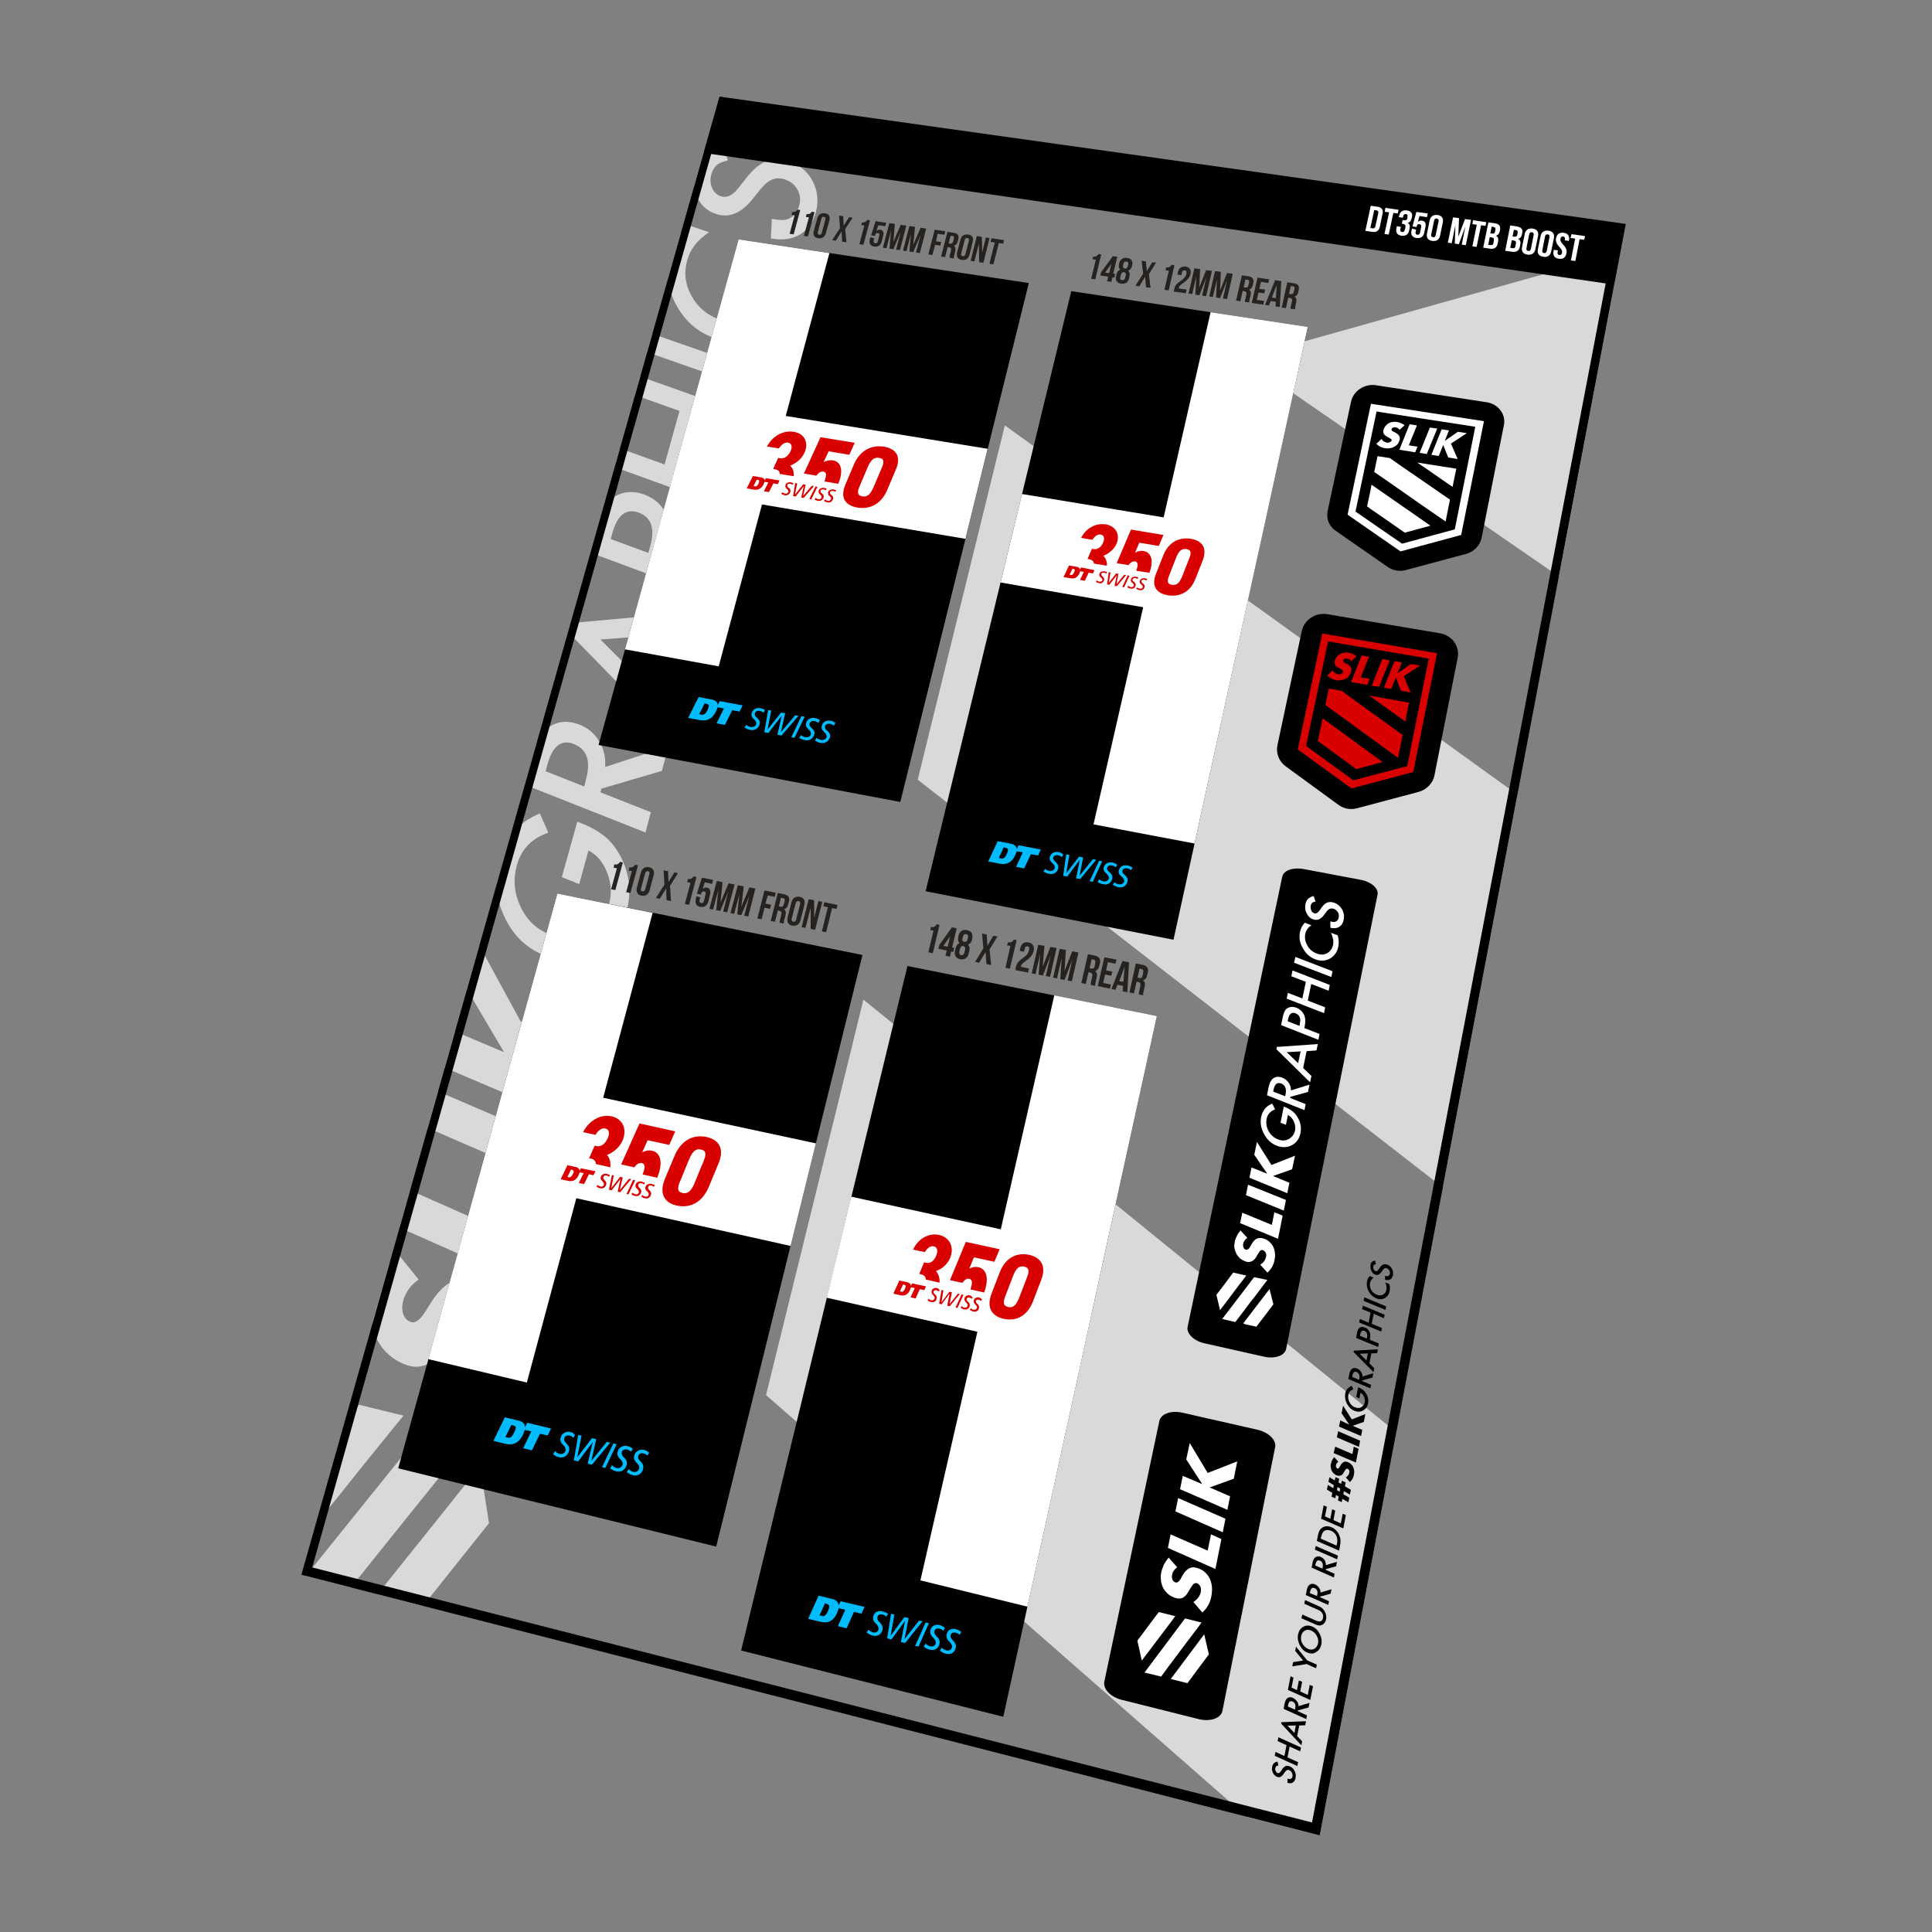 <?xml version="1.0" encoding="utf-8"?>
<!-- Generator: Adobe Illustrator 28.0.0, SVG Export Plug-In . SVG Version: 6.00 Build 0)  -->
<svg version="1.1" xmlns="http://www.w3.org/2000/svg" xmlns:xlink="http://www.w3.org/1999/xlink" x="0px" y="0px"
	 viewBox="0 0 1000 1000" enable-background="new 0 0 1000 1000" xml:space="preserve">
<rect x="0" y="0" width="1000" height="1000" fill="#808080" stroke="none"/>
<g id="static">
	<g id="aux1_1_">
	</g>
	<g>
		<g>
			<g>
				<polygon fill="#D9D9D9" points="746.8,614.6 785.4,411.3 692.2,344.1 520.1,220.2 475,403.6 576.7,482.5 				"/>
				<polygon fill="#D9D9D9" points="663.8,693.5 481.9,545.8 446.9,517.4 437,557.8 396.5,722.1 432.3,753.4 539.8,847.8 
					645.4,940.4 683.1,950 722.7,741.3 				"/>
				<polygon fill="#D9D9D9" points="643.4,185.6 806.9,298.4 835.8,146.1 801.5,141.2 				"/>
			</g>
			<g>
				<path fill="#D9D9D9" d="M342.6,399l3.4-12.7L313.2,397c0.4-4.9-0.7-9.4-3.1-13.4c-2.4-4-5.9-6.9-10.3-8.6
					c-5.7-2.2-10.9-1.8-15.5,1.2c-2.3,1.5-4.4,4.1-6.2,7.5l-6.4,22.5l62.4,24.7l2.8-10.5l-26.1-10.3l0.5-1.9L342.6,399z
					 M302.4,407.1l-20-7.9l1-3.7c2.7-9.5,7.2-12.9,13.6-10.4c6.9,2.7,9,8.9,6.2,18.7L302.4,407.1z"/>
				<path fill="#D9D9D9" d="M362.1,327.2l3-11l-69.7,6.3l-1.3,4.7l53.3,54.6l3-11.1L337,357.2l7.9-28.8L362.1,327.2z M329.2,349.5
					L310.8,331l24-1.8L329.2,349.5z"/>
				<polygon fill="#D9D9D9" points="185.8,727.1 182,731.8 179.1,741.9 171.1,770.2 167.1,784.4 175,774.7 186.1,760.8 205,737.4 
					208.9,732.7 204.2,731.6 				"/>
				<path fill="#D9D9D9" d="M236,712.2l11.5,14.9c7.2-6,12.2-13.9,14.8-23.6c1.3-4.7,1.8-9.1,1.8-13.3c-0.1-4.2-0.8-7.9-2-11.3
					c-1.3-3.4-3.1-6.3-5.5-8.9c-2.4-2.5-5.3-4.5-8.6-6c-5-2.2-9.4-2.5-13.3-1c-3.9,1.6-7.7,5.1-11.3,10.7c-0.9,1.4-1.8,2.8-2.7,4.3
					c-0.9,1.5-1.7,2.7-2.7,3.8c-0.9,1.1-1.9,1.8-2.8,2.3c-1,0.5-2,0.4-3.2-0.1c-1.7-0.8-2.8-2.2-3.4-4.2c-0.6-2.1-0.5-4.4,0.2-6.9
					c0.6-2,1.5-3.9,2.8-5.7c1.3-1.8,3-3.4,5.1-4.9l-11-13.6c-1.5,1.6-2.8,3.2-4.1,5l-8.9,31.3c0.3,2.2,0.9,4.3,1.6,6.3
					c1.2,3.1,3,5.9,5.3,8.3c2.3,2.4,5,4.4,8.3,5.9c3.2,1.5,6.1,2.1,8.5,1.9c2.4-0.2,4.6-1,6.6-2.3c1.9-1.3,3.7-3,5.2-5.1
					c1.5-2.1,3-4.2,4.4-6.5c1.2-1.9,2.3-3.4,3.3-4.7c0.9-1.3,1.8-2.2,2.7-2.9c0.9-0.7,1.7-1,2.6-1.1c0.8-0.1,1.8,0.1,2.7,0.6
					c1.6,0.7,2.9,2.2,3.7,4.3c0.9,2.2,0.8,4.9,0,8.1c-0.8,2.8-2.1,5.5-4,7.9C241.6,708.1,239.1,710.3,236,712.2z"/>
				<polygon fill="#D9D9D9" points="398.1,193.9 337.7,172.8 335,182.3 395.5,203.5 				"/>
				<path fill="#D9D9D9" d="M356.1,116.5c-1.4,1.3-2.6,2.7-3.7,4.2l-6.6,23.3c0.4,5.5,2.2,10.8,5.4,15.9
					c4.6,7.4,10.8,12.4,18.6,15.1c8.7,3,17.1,2.4,25-1.8c7.9-4.3,13.1-10.9,15.5-19.9c1.6-6,1.6-12.1,0.1-18.5l-11.2-3.8
					c0.9,2,1.5,3.8,2.1,5.5c0.5,1.7,0.9,3.3,1.1,4.7c0.4,2.7,0.2,5.7-0.7,9c-1.8,6.4-5.5,11.1-11.1,14.1c-5.7,2.9-11.7,3.3-18.1,1.1
					c-6.5-2.2-11.4-6.4-14.6-12.3c-3.3-5.9-4-12.1-2.2-18.4c1.6-5.8,5.4-10.6,11.3-14.5L356.1,116.5z"/>
				<polygon fill="#D9D9D9" points="290.4,592.3 226.7,564.9 221.4,583.8 285.2,611.5 				"/>
				<polygon fill="#D9D9D9" points="282.6,621 268.2,614.7 261.8,638 212.3,616.1 206.8,635.4 271,663.9 				"/>
				<path fill="#D9D9D9" d="M364.1,79.2l-5,17.8c0.3,1.6,0.8,3.1,1.5,4.6c2,4.5,5.3,7.6,9.9,9.1c6.7,2.3,13-0.2,18.9-7.5l4.1-5.1
					c1.1-1.3,2.1-2.4,3.2-3.3c1-0.9,2-1.5,3.1-1.9c1-0.4,2.1-0.6,3.1-0.6c1.1,0,2.2,0.2,3.4,0.6c2.9,1,5.1,2.7,6.5,5.3
					c1.4,2.5,1.7,5.3,0.9,8.2c-1,3.7-3.1,6-6.2,7.1c-1.7,0.6-4.3,0.5-8-0.2l-0.5,10.1c5.9,1.1,11,0.4,15-2c4.1-2.5,6.9-6.4,8.3-11.7
					c1.5-5.6,0.9-11-1.7-16c-2.6-5-6.8-8.4-12.4-10.2c-4.2-1.4-8-1.4-11.5,0c-3.5,1.3-6.9,4.2-10.3,8.5l-4.2,5.3c-3,3.8-6,5.3-9,4.3
					c-2.1-0.7-3.7-2.1-4.6-4.3c-1-2.2-1.1-4.5-0.4-7.1c0.6-2.1,1.5-3.6,2.7-4.7c1.1-1,3-1.8,5.8-2.4l-2.3-8.9
					C370.1,74.9,366.7,76.7,364.1,79.2z"/>
				<polygon fill="#D9D9D9" points="211.9,783.9 223.1,770 242,746.4 245.8,741.6 241.1,740.5 222.5,736 218.7,740.7 207.6,754.5 
					188.6,778.1 177.4,792 158.3,815.7 181.6,821.7 192.9,807.6 				"/>
				<polygon fill="#D9D9D9" points="234.1,812.2 253.1,788.4 248.5,758.8 229.6,782.5 218.4,796.5 199.3,820.3 195.4,825.2 
					200.2,826.4 219,831.2 222.8,826.4 				"/>
				<path fill="#D9D9D9" d="M260.8,473.9c4.4,9.8,11.2,16.6,20.5,20.4c9.1,3.7,17.9,3.4,26.3-1c8.4-4.4,14-11.6,16.7-21.5
					c2.7-10.1,1.6-19.7-3.3-28.9c-2.2-4-4.8-7.4-7.9-9.9c-3.3-2.7-7.4-5-12.2-6.9l-2.1-0.8l-8,28.7l9,3.6l4.8-17.4
					c4.4,2.3,7.6,6.1,9.7,11.6c2.1,5.4,2.4,10.8,1,16c-1.7,6.1-5.4,11-11.1,14.5c-6.2,3.8-12.8,4.2-19.9,1.3
					c-6.9-2.8-11.9-7.7-15-14.6c-3.2-6.9-3.8-14-1.7-21.4c2.3-8.2,7.7-13.7,16.2-16.6l-4.4-10c-5.7,2.5-10.2,5.6-13.5,9.3
					c-0.5,0.6-1,1.2-1.5,1.9l-7.4,26.3C257.2,463.6,258.5,468.8,260.8,473.9z"/>
				<polygon fill="#D9D9D9" points="312.1,511.9 269.6,528.9 248.1,489.4 241.7,512.1 260.9,544.6 235.5,533.9 230.2,552.6 
					293.8,579.7 298.9,560.7 270.8,548.8 305.6,536.1 				"/>
				<path fill="#D9D9D9" d="M367,308.9l2.7-10l-25.4-9.4l1.3-4.6c1.9-6.8,1.7-12.9-0.5-18.1c-2.2-5.2-6.1-8.8-11.8-10.9
					c-5.3-1.9-10.2-1.6-14.6,0.8c-2.6,1.4-4.6,3.4-6.1,5.9c-0.1,0.2-0.2,0.4-0.3,0.6l-6.5,22.9L367,308.9z M317,275.8
					c2.6-9.3,7.1-12.8,13.5-10.5c6.6,2.4,8.6,8.2,6.1,17.2l-1,3.7l-19.5-7.2L317,275.8z"/>
				<polygon fill="#D9D9D9" points="320.9,232.1 318.2,241.8 379.2,263.9 381.8,254.1 352.8,243.6 360.4,215.8 389.4,226.1 
					392,216.4 331.4,194.9 328.7,204.5 351.7,212.7 344,240.4 				"/>
			</g>
			<path d="M831.1,146.7l-152,796.6l-517.5-132L368.1,79.7L831.1,146.7 M841.5,115.9L372.4,50L156,815.1L683.1,950L841.5,115.9
				L841.5,115.9z"/>
			<g>
				<path d="M661.2,911.8l0.5,2c-0.5,0.1-0.9,0.2-1.1,0.4c-0.2,0.2-0.4,0.5-0.5,1c-0.1,0.5-0.1,1.1,0.2,1.5c0.2,0.5,0.5,0.8,0.9,1
					c0.6,0.3,1.1,0,1.7-0.8l0.7-1.1c0.6-0.9,1.2-1.4,1.9-1.7c0.6-0.2,1.4-0.2,2.2,0.2c1.1,0.5,1.9,1.3,2.4,2.4
					c0.6,1.1,0.7,2.3,0.5,3.5c-0.2,1.1-0.7,1.9-1.4,2.4c-0.7,0.5-1.7,0.5-2.8,0.2l0-2.2c0.7,0.2,1.2,0.3,1.5,0.2
					c0.6-0.2,1-0.6,1.1-1.4c0.1-0.6,0-1.2-0.3-1.8c-0.3-0.6-0.7-1-1.3-1.3c-0.2-0.1-0.4-0.2-0.6-0.2c-0.2,0-0.4,0-0.6,0.1
					c-0.2,0.1-0.4,0.2-0.6,0.4c-0.2,0.2-0.4,0.4-0.6,0.7l-0.7,1c-1,1.5-2.2,1.9-3.5,1.3c-0.9-0.4-1.5-1.1-2-2.1
					c-0.4-1-0.6-2.1-0.3-3.2C658.8,912.9,659.7,912.1,661.2,911.8z"/>
				<path d="M664.8,908.9l1.1-5.6l-4.6-2.1l0.4-2l11.7,5.3l-0.4,2l-5.5-2.5l-1.1,5.6l5.5,2.5l-0.4,2l-11.7-5.3l0.4-2L664.8,908.9z"
					/>
				<path d="M663.1,892.1l10.5,11.3l0.4-2.1l-2.6-2.7l1.1-5.5l3.1-0.1l0.4-2.1l-12.8,0.5L663.1,892.1z M670,897l-3.6-3.8l4.3-0.1
					L670,897z"/>
				<path d="M672.1,883.1l5.7-1.7l-0.5,2.4l-5.5,1.5l-0.1,0.4l4.8,2.2l-0.4,1.9l-11.7-5.3l0.4-2.3c0.3-1.7,0.9-2.8,1.6-3.3
					c0.8-0.5,1.7-0.6,2.8-0.1c0.8,0.4,1.5,1,2,1.7C671.9,881.3,672.1,882.1,672.1,883.1z M670.3,884.9l0.1-0.6
					c0.4-1.8-0.1-3-1.4-3.6c-1.2-0.5-2,0.1-2.3,1.9l-0.1,0.7L670.3,884.9z"/>
				<path d="M669.5,868.4l-1,5.1l2.8,1.3l1-5l1.7,0.7l-1,5l3.9,1.8l1-5.2l1.7,0.7l-1.4,7.1l-11.6-5.2l1.4-7.1L669.5,868.4z"/>
				<path d="M676.3,861.3l-7.4,1.2l0.4-2.2l5.2-0.8l-4.1-5l0.4-2.2l5.8,7.1l5,2.2l-0.4,1.9L676.3,861.3z"/>
				<path d="M676.5,855.3c-1.6-0.7-2.9-2-3.8-3.9c-0.9-1.8-1.2-3.7-0.8-5.5c0.4-1.8,1.2-3.1,2.7-3.9c1.4-0.8,3-0.8,4.6-0.1
					c1.7,0.7,3,2,3.9,3.8c0.9,1.8,1.2,3.7,0.8,5.5c-0.3,1.6-1.1,2.9-2.4,3.7C680,856.1,678.4,856.1,676.5,855.3z M676.9,853.4
					c1.3,0.6,2.4,0.6,3.4,0c1-0.6,1.6-1.5,1.9-2.7c0.3-1.3,0.1-2.7-0.6-3.9c-0.7-1.3-1.6-2.2-2.8-2.8c-1.2-0.5-2.4-0.6-3.4,0
					c-1,0.5-1.7,1.5-1.9,2.8c-0.3,1.3-0.1,2.6,0.6,3.9C674.8,851.9,675.7,852.8,676.9,853.4z"/>
				<path d="M674.1,835.7l7,3.1c1,0.4,1.8,0.6,2.3,0.4c0.8-0.2,1.2-0.8,1.4-1.8c0.2-1,0-1.9-0.6-2.7c-0.4-0.6-1.1-1.1-2.1-1.5
					l-7-3.1l0.4-1.9l7.4,3.3c1.2,0.5,2.1,1.4,2.8,2.6c0.7,1.3,0.9,2.7,0.7,4c-0.3,1.4-0.9,2.3-2,2.9c-1,0.5-2,0.5-3.3-0.1l-7.5-3.3
					L674.1,835.7z"/>
				<path d="M683.5,824.3l5.7-1.7l-0.5,2.3l-5.4,1.5l-0.1,0.3l4.7,2.1l-0.4,1.9l-11.6-5.1l0.4-2.2c0.3-1.7,0.8-2.7,1.6-3.2
					c0.8-0.5,1.7-0.6,2.8-0.1c0.8,0.4,1.5,0.9,2,1.7C683.3,822.6,683.5,823.4,683.5,824.3z M681.7,826.1l0.1-0.6
					c0.4-1.8-0.1-3-1.4-3.5c-1.2-0.5-1.9,0.1-2.3,1.9l-0.1,0.7L681.7,826.1z"/>
				<path d="M686.3,810.1l5.7-1.7l-0.4,2.3l-5.4,1.5l-0.1,0.3l4.7,2.1l-0.4,1.9l-11.5-5.1l0.4-2.2c0.3-1.7,0.8-2.7,1.6-3.2
					c0.8-0.5,1.7-0.6,2.8-0.1c0.8,0.4,1.5,0.9,2,1.7C686,808.4,686.3,809.2,686.3,810.1z M684.5,811.9l0.1-0.6
					c0.3-1.8-0.1-3-1.4-3.5c-1.2-0.5-1.9,0.1-2.3,1.8l-0.1,0.7L684.5,811.9z"/>
				<path d="M681,800.2l11.5,5l-0.4,1.9l-11.5-5L681,800.2z"/>
				<path d="M693.1,802.6l-11.5-5l0.5-2.6c0.2-1.3,0.6-2.2,0.9-2.8c0.4-0.7,0.9-1.2,1.6-1.6c1.3-0.8,2.9-0.8,4.6-0.1
					c1.8,0.8,3.1,2.1,3.9,3.9c0.4,0.9,0.7,1.8,0.7,2.6c0.1,0.8,0,1.8-0.2,3.1L693.1,802.6z M691.8,800l0.2-0.9
					c0.2-0.8,0.2-1.6,0.2-2.2c-0.1-0.6-0.2-1.3-0.5-1.9c-0.6-1.3-1.5-2.2-2.8-2.7c-1.3-0.5-2.4-0.5-3.3,0c-0.9,0.5-1.4,1.6-1.8,3.2
					l-0.2,0.9L691.8,800z"/>
				<path d="M686.8,779.9l-1,5l2.8,1.2l0.9-4.9l1.6,0.7l-0.9,4.9l3.8,1.7l1-5l1.6,0.7l-1.3,6.9l-11.5-5l1.3-6.9L686.8,779.9z"/>
				<path d="M694.5,766.4l2,0.9l-0.4,2l3.1,1.8l-0.5,2.5l-3.1-1.8l-0.3,1.6l3.1,1.8l-0.5,2.4l-3.1-1.8l-0.3,1.7l-2-0.9l0.4-2
					l-1.4-0.8l-0.3,1.7l-2-0.8l0.4-2l-2.8-1.7l0.5-2.4l2.8,1.7l0.3-1.6l-2.8-1.7l0.5-2.4l2.8,1.7l0.3-1.7l2,0.8l-0.4,1.9l1.4,0.8
					L694.5,766.4z M692.3,769.7l-0.3,1.6l1.4,0.8l0.3-1.6L692.3,769.7z"/>
				<path d="M692.7,756.6c-0.3,0.2-0.6,0.5-0.8,0.8c-0.2,0.3-0.3,0.6-0.4,0.9c-0.1,0.4-0.1,0.8,0.1,1.1c0.1,0.3,0.3,0.6,0.6,0.7
					c0.2,0.1,0.4,0.1,0.5,0c0.2-0.1,0.3-0.2,0.4-0.4c0.1-0.2,0.3-0.4,0.4-0.6c0.1-0.2,0.3-0.5,0.4-0.7c0.5-0.9,1.1-1.5,1.7-1.7
					c0.6-0.3,1.4-0.2,2.3,0.2c0.6,0.3,1.1,0.6,1.5,1c0.4,0.4,0.8,0.9,1,1.5c0.3,0.6,0.4,1.2,0.5,1.8c0.1,0.7,0,1.4-0.1,2.1
					c-0.3,1.6-1,2.8-2.1,3.8l-2.1-2.4c0.5-0.3,0.9-0.7,1.2-1.1c0.3-0.4,0.5-0.8,0.6-1.3c0.1-0.5,0.1-1-0.1-1.3
					c-0.2-0.4-0.4-0.6-0.7-0.7c-0.2-0.1-0.3-0.1-0.5-0.1c-0.1,0-0.3,0.1-0.4,0.2c-0.1,0.1-0.3,0.3-0.4,0.5c-0.1,0.2-0.3,0.5-0.5,0.8
					c-0.2,0.4-0.4,0.7-0.6,1c-0.2,0.3-0.5,0.6-0.8,0.8c-0.3,0.2-0.7,0.3-1.1,0.4c-0.4,0-0.9-0.1-1.5-0.3c-0.6-0.2-1.1-0.6-1.5-1
					c-0.4-0.4-0.8-0.9-1-1.4c-0.3-0.5-0.4-1.1-0.5-1.7c-0.1-0.6-0.1-1.2,0.1-1.9c0.1-0.6,0.3-1.2,0.6-1.8c0.3-0.6,0.6-1.1,1.1-1.6
					L692.7,756.6z"/>
				<path d="M691.1,748.8l8.9,3.8l0.7-3.8l2.5,1.1l-1.4,7.1l-11.5-4.9L691.1,748.8z"/>
				<path d="M692.6,740.8l11.4,4.9l-0.6,3.2l-11.4-4.9L692.6,740.8z"/>
				<path d="M698.4,737.4l-4-5.9l0.8-3.9l4.5,7.1l7-2.8l-0.8,4.1l-5.8,2l5,2.1l-0.6,3.2l-11.4-4.9l0.6-3.2L698.4,737.4z"/>
				<path d="M702,723l1-5l0.4,0.2c0.9,0.4,1.6,0.8,2.2,1.3c0.6,0.5,1.1,1.1,1.5,1.8c1,1.6,1.3,3.3,1,5.1c-0.3,1.7-1.2,2.9-2.6,3.7
					c-1.4,0.7-2.9,0.8-4.5,0.1c-1.7-0.7-2.9-1.9-3.8-3.6c-0.9-1.7-1.2-3.5-0.9-5.3c0.2-1,0.5-1.8,1.1-2.4c0.5-0.6,1.3-1.2,2.2-1.6
					l0.9,1.8c-1.4,0.5-2.3,1.4-2.6,2.9c-0.3,1.3,0,2.5,0.6,3.8c0.6,1.2,1.6,2.1,2.8,2.6c1.3,0.5,2.4,0.5,3.4-0.1
					c0.9-0.6,1.5-1.4,1.7-2.5c0.2-0.9,0-1.8-0.4-2.8c-0.4-1-1-1.7-1.8-2.1l-0.6,3L702,723z"/>
				<path d="M705.2,712.5l5.6-1.7l-0.4,2.2l-5.3,1.5l-0.1,0.3l4.7,2l-0.4,1.8l-11.4-4.8l0.4-2.2c0.3-1.6,0.8-2.6,1.5-3.1
					c0.8-0.5,1.7-0.6,2.7-0.1c0.8,0.3,1.5,0.9,1.9,1.6C705,710.8,705.2,711.6,705.2,712.5z M703.5,714.2l0.1-0.6
					c0.3-1.7-0.1-2.9-1.4-3.4c-1.2-0.5-1.9,0.1-2.2,1.8l-0.1,0.7L703.5,714.2z"/>
				<path d="M700.6,699.8l10.3,10.4l0.4-2l-2.5-2.5l1-5.2l3-0.1l0.4-2l-12.4,0.7L700.6,699.8z M707.3,704.2l-3.5-3.5l4.2-0.2
					L707.3,704.2z"/>
				<path d="M709.1,693.5l4.6,1.9l-0.4,1.8l-11.4-4.7l0.4-2.1c0.2-1,0.4-1.7,0.6-2.2c0.2-0.5,0.6-0.8,1-1.1c0.8-0.4,1.6-0.4,2.6,0
					c1,0.4,1.8,1.1,2.3,2.1c0.5,1,0.6,2.1,0.3,3.4L709.1,693.5z M707.5,692.9l0.1-0.7c0.3-1.7-0.1-2.8-1.3-3.3
					c-1.2-0.5-1.9,0.1-2.3,1.9l-0.1,0.6L707.5,692.9z"/>
				<path d="M708.4,684.6l1-5.2l-4.4-1.8l0.4-1.8l11.3,4.7l-0.4,1.8L711,680l-1,5.2l5.3,2.2l-0.4,1.8l-11.4-4.7l0.4-1.8L708.4,684.6
					z"/>
				<path d="M706.2,671.5l11.3,4.7l-0.4,1.8l-11.3-4.7L706.2,671.5z"/>
				<path d="M709,660.5l2,0.8c-1,0.7-1.6,1.6-1.9,2.7c-0.2,1.2,0,2.4,0.6,3.6c0.7,1.2,1.6,2,2.8,2.5c1.2,0.5,2.3,0.5,3.3,0
					c1-0.5,1.6-1.4,1.8-2.6c0.1-0.6,0.1-1.2,0-1.7c0-0.3-0.1-0.6-0.2-0.9c-0.1-0.3-0.3-0.7-0.4-1.1l2.1,0.8c0.4,1.3,0.4,2.5,0.2,3.6
					c-0.3,1.7-1.2,2.9-2.5,3.7c-1.4,0.7-2.9,0.8-4.5,0.1c-1.4-0.6-2.6-1.6-3.6-3.1c-1.1-1.8-1.5-3.7-1.1-5.7
					C707.7,662.2,708.2,661.3,709,660.5z"/>
				<path d="M711.7,652.5l0.5,1.8c-0.5,0.1-0.8,0.2-1,0.4c-0.2,0.2-0.3,0.5-0.4,0.9c-0.1,0.5,0,1,0.2,1.4c0.2,0.4,0.5,0.7,0.9,0.9
					c0.6,0.2,1.1,0,1.6-0.8l0.7-1c0.6-0.8,1.1-1.3,1.8-1.6c0.6-0.2,1.3-0.2,2.1,0.1c1,0.4,1.8,1.1,2.4,2.2c0.5,1,0.7,2.1,0.5,3.2
					c-0.2,1-0.7,1.8-1.4,2.2c-0.7,0.4-1.6,0.5-2.7,0.2l0-2c0.7,0.2,1.2,0.2,1.5,0.1c0.6-0.2,0.9-0.6,1-1.3c0.1-0.6,0-1.1-0.3-1.6
					c-0.3-0.5-0.7-0.9-1.2-1.1c-0.2-0.1-0.4-0.1-0.6-0.2c-0.2,0-0.4,0-0.6,0.1c-0.2,0.1-0.4,0.2-0.5,0.4c-0.2,0.2-0.4,0.4-0.5,0.6
					l-0.7,1c-1,1.4-2.1,1.8-3.3,1.3c-0.8-0.3-1.5-1-1.9-1.9c-0.4-0.9-0.6-1.9-0.4-2.9C709.4,653.5,710.3,652.7,711.7,652.5z"/>
			</g>
		</g>
		<g>
			<g>
				<path fill="none" d="M672.8,529.9c0.6-2.8-0.2-4.6-2.2-5.4c-2-0.8-3.3,0.3-3.9,3.1l-0.2,1l6.1,2.4L672.8,529.9z"/>
				<polygon fill="none" points="671.9,550.3 673.2,544.1 666,544.6 				"/>
				<path fill="none" d="M663.1,560.8c-2-0.8-3.3,0.2-3.9,3.1L659,565l6.2,2.4l0.2-1C666,563.5,665.2,561.7,663.1,560.8z"/>
			</g>
			<g>
				<path fill="none" d="M701.6,264.7l24.1,16.6L753,274l10.7-53.2l-51.1-7.9L701.6,264.7z M727.1,275.7l-10.9-7.6l-6.4-4.5
					l-2.2-1.5l1.9-8.9l0.5-2.3l2.2,1.5L723,260l6.4,4.5l11,7.6L727.1,275.7z M750,222.8l-2.2,5.4l6.8-4.7l4.7,0.7l-8.3,5.4l3.5,8
					l-4.9-0.8l-2.6-6.5l-2.3,5.7l-3.8-0.6l5.3-13.2L750,222.8z M740.1,221.3l3.8,0.6l-5.3,13.2l-3.8-0.6L740.1,221.3z M753.8,242.6
					l-1.4,7.1l-0.5,2.3l-2.2-1.5l-11-7.5l-5.1-3.5L753.8,242.6z M741.8,252.6l6.5,4.5l2.2,1.5l-1.8,9l-0.5,2.3l-2.2-1.5l-11-7.6
					l-6.4-4.5l-10.9-7.5l-6.4-4.4l1.7-8.2l6.4,1l5.1,3.5l6.4,4.4L741.8,252.6z M733.4,220.2l-4.2,10.3l4.5,0.7l-1.2,2.9l-8.3-1.3
					l5.4-13.2L733.4,220.2z M720.2,227.5c0-0.2-0.1-0.3-0.2-0.5c-0.1-0.1-0.3-0.3-0.6-0.4c-0.2-0.2-0.5-0.3-0.9-0.5
					c-0.4-0.2-0.8-0.4-1.2-0.7c-0.4-0.2-0.7-0.5-1-0.9c-0.2-0.3-0.4-0.7-0.4-1.2c0-0.5,0.1-1,0.3-1.7c0.3-0.6,0.6-1.2,1.1-1.7
					c0.5-0.5,1-0.9,1.5-1.2c0.6-0.3,1.2-0.5,1.9-0.6s1.4-0.1,2.2,0c0.7,0.1,1.4,0.3,2.1,0.6c0.7,0.3,1.3,0.7,1.9,1.1l-2.6,2.4
					c-0.3-0.4-0.6-0.7-0.9-0.9c-0.3-0.2-0.7-0.3-1.1-0.4c-0.5-0.1-0.9,0-1.3,0.1c-0.4,0.2-0.7,0.4-0.8,0.7c-0.1,0.2-0.1,0.4,0,0.6
					c0.1,0.2,0.2,0.3,0.4,0.5c0.2,0.1,0.4,0.3,0.7,0.4c0.3,0.1,0.6,0.3,0.8,0.4c1.1,0.6,1.8,1.2,2.1,1.9c0.3,0.7,0.3,1.6-0.1,2.6
					c-0.3,0.7-0.6,1.3-1.1,1.8c-0.5,0.5-1,0.9-1.7,1.2c-0.6,0.3-1.3,0.5-2.1,0.6c-0.8,0.1-1.6,0.1-2.5,0c-1.8-0.3-3.3-1-4.4-2.3
					l2.7-2.5c0.4,0.5,0.8,1,1.2,1.3c0.5,0.3,1,0.5,1.5,0.6c0.6,0.1,1.1,0,1.5-0.2c0.4-0.2,0.7-0.5,0.8-0.8
					C720.2,227.9,720.2,227.7,720.2,227.5z"/>
			</g>
			<g>
				<path fill="none" d="M676,386.1l24.5,17.8l27.9-7.4l11.2-55.6l-52.1-8.9L676,386.1z M702,398.1l-11.1-8.1l-6.5-4.8l-2.2-1.6
					l2-9.3l0.5-2.4l2.2,1.6l11.1,8.1l6.5,4.8l11.2,8.1L702,398.1z M725.6,342.9l-2.3,5.7l6.9-4.9l4.7,0.8l-8.5,5.5l3.5,8.4l-5-0.9
					l-2.6-6.9l-2.4,6l-3.8-0.7l5.5-13.8L725.6,342.9z M715.5,341.1l3.8,0.7l-5.5,13.8l-3.8-0.7L715.5,341.1z M729.3,363.7l-1.5,7.4
					l-0.5,2.4l-2.3-1.6l-11.1-8l-5.2-3.8L729.3,363.7z M717.1,374l6.6,4.8l2.3,1.6l-1.9,9.4l-0.5,2.4l-2.3-1.7l-11.2-8.1l-6.5-4.8
					l-11.1-8l-6.5-4.7l1.8-8.6l6.5,1.1l5.2,3.8l6.5,4.7L717.1,374z M708.6,339.9l-4.3,10.7l4.6,0.8l-1.2,3l-8.4-1.5l5.5-13.7
					L708.6,339.9z M695.2,347.5c0-0.2-0.1-0.3-0.2-0.5c-0.1-0.2-0.3-0.3-0.6-0.5c-0.2-0.2-0.6-0.3-0.9-0.5c-0.4-0.2-0.9-0.5-1.3-0.7
					c-0.4-0.3-0.7-0.6-1-0.9c-0.3-0.4-0.4-0.8-0.4-1.3c0-0.5,0.1-1.1,0.3-1.7c0.3-0.7,0.6-1.3,1.1-1.8c0.5-0.5,1-0.9,1.6-1.2
					c0.6-0.3,1.2-0.5,2-0.6c0.7-0.1,1.5-0.1,2.2,0c0.7,0.1,1.4,0.4,2.2,0.7c0.7,0.3,1.4,0.7,1.9,1.2l-2.6,2.5
					c-0.3-0.4-0.6-0.7-1-0.9c-0.4-0.2-0.7-0.4-1.1-0.4c-0.5-0.1-0.9,0-1.3,0.1c-0.4,0.2-0.7,0.4-0.8,0.8c-0.1,0.2-0.1,0.5,0,0.6
					c0.1,0.2,0.2,0.4,0.4,0.5c0.2,0.2,0.5,0.3,0.7,0.4c0.3,0.1,0.6,0.3,0.8,0.4c1.1,0.6,1.8,1.3,2.1,2c0.3,0.7,0.3,1.6-0.2,2.7
					c-0.3,0.7-0.7,1.3-1.2,1.8c-0.5,0.5-1.1,1-1.7,1.3c-0.7,0.3-1.4,0.5-2.2,0.6c-0.8,0.1-1.6,0.1-2.5-0.1c-1.9-0.3-3.4-1.1-4.5-2.4
					l2.8-2.6c0.4,0.6,0.8,1,1.3,1.4c0.5,0.3,1,0.5,1.5,0.6c0.6,0.1,1.1,0.1,1.6-0.2c0.4-0.2,0.7-0.5,0.8-0.8
					C695.1,347.8,695.2,347.6,695.2,347.5z"/>
			</g>
		</g>
		<g>
			<g>
				<path fill="#25221F" d="M410.1,109.7c1.6,0.2,2.1-0.4,2.7-1.2l1.4,0.2l-3.4,12.6l-2.1-0.3l2.6-9.6l-1.6-0.2L410.1,109.7z"/>
				<path fill="#25221F" d="M417.5,110.8c1.6,0.2,2.1-0.4,2.7-1.2l1.4,0.2l-3.4,12.6l-2.1-0.3l2.6-9.6l-1.6-0.2L417.5,110.8z"/>
				<path fill="#25221F" d="M423,113.1c0.5-2,2-3,4-2.7c2,0.3,2.8,1.6,2.3,3.6l-1.8,6.6c-0.5,2-2,3-4,2.7c-2-0.3-2.8-1.6-2.3-3.7
					L423,113.1z M423.3,120.1c-0.2,0.9,0.1,1.3,0.7,1.4c0.7,0.1,1.2-0.2,1.4-1.1l1.8-6.8c0.2-0.9-0.1-1.3-0.7-1.4
					c-0.7-0.1-1.2,0.2-1.4,1.1L423.3,120.1z"/>
				<path fill="#25221F" d="M441.3,112.7l-3.8,5.8l0.6,6.9l-2.2-0.3l-0.3-5.3l0,0l-3,4.8l-1.9-0.3l4.1-6.2l-0.5-6.5l2.1,0.3l0.3,4.9
					l0,0l2.8-4.4L441.3,112.7z"/>
				<path fill="#25221F" d="M446.2,115.1c1.6,0.2,2.2-0.5,2.7-1.3l1.4,0.2l-3.4,12.7l-2.1-0.3l2.6-9.7l-1.6-0.2L446.2,115.1z"/>
				<path fill="#25221F" d="M452.5,123.3l-0.3,1.2c-0.2,0.9,0.1,1.3,0.8,1.4c0.7,0.1,1.2-0.2,1.4-1.1l0.7-2.8
					c0.2-0.9-0.1-1.3-0.7-1.4c-0.7-0.1-1.2,0.2-1.4,1.1l-0.1,0.4l-2-0.3l2.3-7.3l5.5,0.8l-0.5,1.8l-3.6-0.5l-1,3l0,0
					c0.5-0.5,1.2-0.8,2-0.7c1.5,0.2,2,1.4,1.5,3.2l-0.7,2.8c-0.5,2-1.9,3-3.9,2.7c-2-0.3-2.8-1.6-2.3-3.7l0.3-1.1L452.5,123.3z"/>
				<path fill="#25221F" d="M462.4,125.2L462.4,125.2l3.8-8.8l2.9,0.4l-3.3,12.7l-2-0.3l2.4-9.1l0,0l-3.8,8.9l-2-0.3l0.8-9.2l0,0
					l-2.4,9l-1.8-0.3l3.3-12.7l2.9,0.4L462.4,125.2z"/>
				<path fill="#25221F" d="M472.7,126.7L472.7,126.7l3.8-8.8l2.9,0.4l-3.3,12.7l-2-0.3l2.4-9.1l0,0l-3.8,8.9l-2-0.3l0.8-9.2l0,0
					l-2.3,9l-1.8-0.3l3.3-12.7l2.9,0.4L472.7,126.7z"/>
				<path fill="#25221F" d="M484.5,124.9l2.7,0.4l-0.5,1.8l-2.7-0.4l-1.4,5.3l-2.1-0.3l3.3-12.8l5.5,0.8l-0.5,1.8l-3.5-0.5
					L484.5,124.9z"/>
				<path fill="#25221F" d="M491.5,133.4c0-0.3-0.1-0.6,0.2-1.6l0.5-2c0.3-1.2,0-1.7-1-1.8l-0.7-0.1l-1.3,5.2l-2.1-0.3l3.3-12.8
					l3.2,0.5c2.2,0.3,2.9,1.4,2.4,3.4l-0.3,1c-0.3,1.3-1,2.1-2,2.4l0,0c0.9,0.6,1,1.6,0.7,2.9l-0.5,2c-0.2,0.6-0.3,1.1-0.2,1.6
					L491.5,133.4z M492,122.1l-1,3.9l0.8,0.1c0.8,0.1,1.3-0.1,1.6-1.2l0.3-1.3c0.2-0.9,0-1.4-0.7-1.5L492,122.1z"/>
				<path fill="#25221F" d="M497.1,124.1c0.5-2,1.9-3,4-2.7c2.1,0.3,2.9,1.6,2.4,3.7l-1.7,6.7c-0.5,2.1-2,3.1-4,2.7
					c-2.1-0.3-2.9-1.7-2.4-3.7L497.1,124.1z M497.5,131.2c-0.2,0.9,0.1,1.3,0.8,1.4c0.7,0.1,1.2-0.2,1.4-1.1l1.8-6.9
					c0.2-0.9-0.1-1.3-0.8-1.4c-0.7-0.1-1.2,0.2-1.4,1.1L497.5,131.2z"/>
				<path fill="#25221F" d="M506.7,126L506.7,126l-2.4,9.3l-1.9-0.3l3.2-12.8l2.6,0.4l0.2,8l0,0l1.9-7.7l1.9,0.3l-3.2,12.8l-2.2-0.3
					L506.7,126z"/>
				<path fill="#25221F" d="M513.2,123.3l6.5,1l-0.5,1.8l-2.2-0.3l-2.8,11l-2.1-0.3l2.8-11l-2.2-0.3L513.2,123.3z"/>
			</g>
		</g>
		<g>
			<g>
				<path fill="#25221F" d="M565.8,132.8c1.7,0.2,2.2-0.5,2.8-1.3l1.4,0.2l-3.1,12.9l-2.1-0.3l2.4-9.9l-1.7-0.2L565.8,132.8z"/>
				<path fill="#25221F" d="M570,140.8l6-8.2l2.3,0.3l-2.1,8.7l1,0.2l-0.4,1.9l-1-0.2l-0.6,2.4l-2.2-0.3l0.6-2.4l-4.1-0.6L570,140.8
					z M574.1,141.4l1.1-4.8l0,0l-3.2,4.5L574.1,141.4z"/>
				<path fill="#25221F" d="M580.3,146.8c-2.2-0.3-3.1-1.7-2.6-3.8l0.2-1c0.3-1.2,0.9-2.1,2-2.5l0,0c-0.8-0.6-1-1.5-0.7-2.8l0.1-0.4
					c0.5-2.1,2-3.1,4.1-2.8c2.2,0.3,3.1,1.7,2.6,3.8l-0.1,0.4c-0.3,1.3-1,2.1-2,2.4l0,0c0.8,0.6,1,1.6,0.7,2.9l-0.2,1
					C584,146.1,582.5,147.1,580.3,146.8z M581.3,137.4c-0.2,1,0.2,1.4,0.9,1.6c0.7,0.1,1.3-0.2,1.5-1.2l0.2-0.7
					c0.3-1.2-0.2-1.6-0.9-1.7c-0.7-0.1-1.3,0.1-1.6,1.3L581.3,137.4z M580.8,145c0.7,0.1,1.3-0.1,1.6-1.3l0.3-1.2
					c0.2-1-0.1-1.5-0.9-1.6c-0.8-0.1-1.3,0.3-1.6,1.3l-0.3,1.2C579.6,144.5,580.1,144.9,580.8,145z"/>
				<path fill="#25221F" d="M598.4,135.9l-3.7,6l0.8,7.1l-2.3-0.3l-0.5-5.4l0,0l-3,4.9l-2-0.3l4-6.3l-0.8-6.6l2.2,0.3l0.5,5l0,0
					l2.8-4.5L598.4,135.9z"/>
				<path fill="#25221F" d="M603.6,138.4c1.7,0.2,2.2-0.5,2.8-1.3l1.5,0.2l-3,13l-2.2-0.3l2.3-9.9l-1.7-0.2L603.6,138.4z"/>
				<path fill="#25221F" d="M613.2,139.9c-0.7-0.1-1.2,0.2-1.4,1.1l-0.3,1.4l-2.1-0.3l0.3-1.3c0.5-2.1,1.9-3.1,4-2.8
					c2.1,0.3,3,1.7,2.5,3.8c-0.4,1.7-1.4,3-3.9,4.8c-1.6,1.1-2.1,1.7-2.2,2.4c0,0.1,0,0.2,0,0.3l4.1,0.6l-0.4,1.9l-6.3-0.9l0.4-1.6
					c0.3-1.5,1.1-2.5,3.1-3.8c2-1.4,2.8-2.4,3.1-3.8C614.3,140.4,613.9,140,613.2,139.9z"/>
				<path fill="#25221F" d="M620.7,148.8L620.7,148.8l3.6-9l3,0.4l-3,13.1l-2.1-0.3l2.2-9.4l0,0l-3.6,9.2l-2.1-0.3l0.5-9.5l0,0
					l-2.1,9.2l-1.9-0.3l3-13l3,0.4L620.7,148.8z"/>
				<path fill="#25221F" d="M631.5,150.4L631.5,150.4l3.6-9.1l3,0.4l-3,13.1l-2.1-0.3l2.1-9.4l0,0l-3.6,9.2l-2.1-0.3l0.5-9.5l0,0
					l-2.1,9.2l-1.9-0.3l3-13.1l3,0.4L631.5,150.4z"/>
				<path fill="#25221F" d="M644.4,156.3c0-0.4-0.1-0.6,0.2-1.6l0.5-2.1c0.3-1.2-0.1-1.7-1.1-1.9l-0.8-0.1l-1.2,5.3l-2.2-0.3l3-13.1
					l3.3,0.5c2.3,0.3,3,1.5,2.6,3.5l-0.2,1c-0.3,1.3-1,2.1-2,2.4l0,0c1,0.6,1.1,1.6,0.8,3l-0.5,2c-0.1,0.6-0.2,1.1-0.1,1.6
					L644.4,156.3z M644.6,144.7l-0.9,4l0.9,0.1c0.8,0.1,1.4-0.1,1.6-1.2l0.3-1.3c0.2-0.9,0-1.4-0.8-1.5L644.6,144.7z"/>
				<path fill="#25221F" d="M651.8,149.5l3,0.4l-0.4,1.9l-3-0.4l-0.9,3.8l3.8,0.6l-0.4,1.9l-6-0.9l3-13.1l6,0.9l-0.4,1.9l-3.8-0.6
					L651.8,149.5z"/>
				<path fill="#25221F" d="M662.4,158.9l-2.2-0.3l0.2-2.4l-2.7-0.4l-0.9,2.3l-2-0.3l5.2-12.8l3.2,0.5L662.4,158.9z M658.3,154
					l2.1,0.3l0.4-6.8l0,0L658.3,154z"/>
				<path fill="#25221F" d="M668,159.8c0-0.4-0.1-0.6,0.2-1.6l0.5-2.1c0.3-1.2-0.1-1.7-1.1-1.9l-0.8-0.1l-1.2,5.4l-2.2-0.3l2.9-13.1
					l3.3,0.5c2.3,0.3,3.1,1.5,2.6,3.5l-0.2,1c-0.3,1.4-1,2.1-2,2.4l0,0c1,0.6,1.2,1.6,0.9,3l-0.4,2c-0.1,0.6-0.2,1.1-0.1,1.6
					L668,159.8z M668.1,148.1l-0.9,4l0.9,0.1c0.8,0.1,1.4-0.1,1.6-1.2l0.3-1.3c0.2-0.9,0-1.4-0.8-1.5L668.1,148.1z"/>
			</g>
		</g>
		<g>
			<g>
				<path fill="#25221F" d="M318,447.4c1.7,0.3,2.3-0.4,2.9-1.3l1.5,0.3l-3.9,14.3l-2.2-0.4l3-10.9l-1.7-0.3L318,447.4z"/>
				<path fill="#25221F" d="M325.8,448.9c1.7,0.3,2.3-0.4,2.9-1.3l1.5,0.3l-3.9,14.3l-2.2-0.4l3-10.9l-1.7-0.3L325.8,448.9z"/>
				<path fill="#25221F" d="M331.7,451.8c0.6-2.3,2.1-3.4,4.3-2.9c2.1,0.4,2.9,2,2.3,4.2l-2,7.5c-0.6,2.3-2.1,3.4-4.3,3
					c-2.1-0.4-2.9-2-2.3-4.3L331.7,451.8z M331.8,459.8c-0.3,1,0.1,1.5,0.7,1.6c0.7,0.1,1.2-0.2,1.5-1.2l2.1-7.7
					c0.3-1-0.1-1.5-0.7-1.6c-0.7-0.1-1.2,0.2-1.5,1.2L331.8,459.8z"/>
				<path fill="#25221F" d="M350.9,452l-4.1,6.5l0.5,7.9l-2.3-0.5l-0.2-6l0,0l-3.3,5.3l-2-0.4l4.4-6.9l-0.4-7.4l2.3,0.4l0.2,5.6l0,0
					l3.1-5L350.9,452z"/>
				<path fill="#25221F" d="M356.1,454.9c1.7,0.3,2.3-0.4,2.9-1.3l1.5,0.3l-3.8,14.4l-2.2-0.4l2.9-11l-1.7-0.3L356.1,454.9z"/>
				<path fill="#25221F" d="M362.5,464.5l-0.4,1.3c-0.3,1,0.1,1.5,0.8,1.6c0.7,0.1,1.2-0.1,1.5-1.2l0.8-3.2c0.3-1-0.1-1.5-0.8-1.6
					c-0.7-0.1-1.2,0.2-1.5,1.2l-0.1,0.4l-2.1-0.4l2.6-8.3l5.8,1.1l-0.5,2.1l-3.8-0.8l-1.1,3.4l0,0c0.6-0.6,1.3-0.8,2.2-0.7
					c1.6,0.3,2.1,1.7,1.6,3.8l-0.8,3.2c-0.6,2.3-2.1,3.4-4.2,3c-2.2-0.4-2.9-2-2.3-4.3l0.3-1.2L362.5,464.5z"/>
				<path fill="#25221F" d="M372.9,467.1L372.9,467.1l4.2-9.9l3.1,0.6l-3.8,14.4l-2.1-0.4l2.7-10.4l0,0l-4.2,10.1l-2.1-0.4l1.1-10.5
					l0,0l-2.7,10.2l-1.9-0.4l3.8-14.4l3,0.6L372.9,467.1z"/>
				<path fill="#25221F" d="M383.7,469.3L383.7,469.3l4.2-10l3.1,0.6l-3.7,14.5l-2.1-0.4l2.7-10.4l0,0l-4.2,10.1l-2.1-0.4l1.1-10.5
					l0,0l-2.7,10.2l-1.9-0.4l3.8-14.4l3.1,0.6L383.7,469.3z"/>
				<path fill="#25221F" d="M396.2,467.7l2.9,0.6l-0.5,2.1l-2.9-0.6l-1.5,6l-2.2-0.4l3.7-14.5l5.8,1.2l-0.5,2.1l-3.6-0.7
					L396.2,467.7z"/>
				<path fill="#25221F" d="M403.5,477.6c0-0.4,0-0.6,0.3-1.8l0.6-2.3c0.3-1.3,0-1.9-1-2.1l-0.8-0.2l-1.5,5.9l-2.2-0.4l3.7-14.5
					l3.3,0.7c2.3,0.5,3,1.7,2.4,4L408,468c-0.4,1.5-1.1,2.4-2.2,2.6l0,0c1,0.7,1.1,1.8,0.7,3.4l-0.6,2.2c-0.2,0.7-0.3,1.2-0.2,1.8
					L403.5,477.6z M404.2,464.7l-1.1,4.4l0.9,0.2c0.8,0.2,1.4-0.1,1.7-1.3l0.4-1.4c0.3-1,0-1.6-0.7-1.7L404.2,464.7z"/>
				<path fill="#25221F" d="M409.6,467.2c0.6-2.3,2.1-3.4,4.3-3c2.2,0.4,3,2,2.4,4.3l-1.9,7.6c-0.6,2.3-2.1,3.4-4.3,3
					c-2.2-0.4-3-2-2.4-4.3L409.6,467.2z M409.8,475.4c-0.3,1,0.1,1.5,0.8,1.7c0.7,0.1,1.3-0.2,1.5-1.2l2-7.8c0.3-1-0.1-1.5-0.8-1.7
					c-0.7-0.1-1.2,0.2-1.5,1.2L409.8,475.4z"/>
				<path fill="#25221F" d="M419.6,469.8L419.6,469.8l-2.7,10.5l-2-0.4l3.7-14.5l2.8,0.6l0,9.1l0,0l2.2-8.7l2,0.4l-3.7,14.5
					l-2.3-0.5L419.6,469.8z"/>
				<path fill="#25221F" d="M426.6,467l6.9,1.4l-0.5,2.1l-2.3-0.5l-3.1,12.5l-2.2-0.4l3.1-12.5l-2.3-0.5L426.6,467z"/>
			</g>
		</g>
		<g>
			<g>
				<path fill="#25221F" d="M481.9,479.8c1.7,0.3,2.3-0.4,2.9-1.4l1.5,0.3l-3.5,14.7l-2.3-0.5l2.7-11.2l-1.7-0.3L481.9,479.8z"/>
				<path fill="#25221F" d="M486.2,489.1l6.5-9.1l2.5,0.5l-2.4,9.9l1.1,0.2l-0.5,2.1l-1.1-0.2l-0.6,2.7l-2.3-0.5l0.6-2.7l-4.3-0.9
					L486.2,489.1z M490.5,490l1.3-5.4l0,0l-3.5,5L490.5,490z"/>
				<path fill="#25221F" d="M497,496.5c-2.3-0.5-3.2-2.1-2.7-4.4l0.3-1.2c0.3-1.4,1-2.4,2.1-2.8l0,0c-0.8-0.7-1-1.8-0.7-3.2l0.1-0.5
					c0.6-2.4,2.1-3.4,4.4-3c2.3,0.5,3.2,2,2.7,4.4l-0.1,0.5c-0.3,1.5-1.1,2.3-2.1,2.7l0,0c0.9,0.8,1,1.9,0.7,3.3l-0.3,1.2
					C500.9,495.8,499.3,496.9,497,496.5z M498.2,485.7c-0.3,1.2,0.2,1.7,0.9,1.8c0.7,0.1,1.4-0.1,1.7-1.3l0.2-0.8
					c0.3-1.3-0.2-1.8-0.9-1.9c-0.7-0.1-1.4,0.1-1.7,1.4L498.2,485.7z M497.5,494.4c0.7,0.1,1.3-0.1,1.7-1.4l0.3-1.4
					c0.3-1.2-0.1-1.8-0.9-1.9c-0.8-0.2-1.4,0.3-1.7,1.4l-0.3,1.4C496.3,493.7,496.8,494.2,497.5,494.4z"/>
				<path fill="#25221F" d="M516.3,484.7l-4.1,6.7l0.8,8.1l-2.4-0.5l-0.5-6.2l0,0l-3.3,5.5l-2.1-0.4l4.3-7.1l-0.7-7.6l2.4,0.5
					l0.4,5.8l0,0l3-5.1L516.3,484.7z"/>
				<path fill="#25221F" d="M521.8,487.7c1.8,0.3,2.4-0.4,2.9-1.4l1.5,0.3l-3.5,14.8l-2.3-0.5l2.6-11.3l-1.8-0.3L521.8,487.7z"/>
				<path fill="#25221F" d="M531.9,489.8c-0.7-0.1-1.3,0.2-1.5,1.2l-0.4,1.6l-2.2-0.4l0.3-1.4c0.6-2.4,2-3.5,4.3-3
					c2.2,0.4,3.1,2,2.6,4.4c-0.5,2-1.5,3.4-4.2,5.3c-1.7,1.2-2.2,1.8-2.4,2.6c0,0.1,0,0.2-0.1,0.3l4.3,0.9l-0.5,2.1l-6.6-1.3
					l0.4-1.8c0.4-1.7,1.3-2.8,3.4-4.3c2.2-1.5,3-2.6,3.3-4.2C533,490.4,532.6,489.9,531.9,489.8z"/>
				<path fill="#25221F" d="M539.7,500.3L539.7,500.3l4-10.2l3.2,0.6l-3.4,14.9l-2.2-0.4l2.5-10.7l0,0l-4,10.4l-2.2-0.4l0.8-10.8
					l0,0l-2.4,10.5l-2-0.4l3.4-14.8l3.2,0.6L539.7,500.3z"/>
				<path fill="#25221F" d="M551,502.6L551,502.6l4-10.2l3.2,0.6l-3.4,14.9l-2.2-0.4l2.4-10.7l0,0l-4,10.4l-2.2-0.4l0.7-10.9l0,0
					l-2.4,10.5l-2-0.4l3.4-14.9l3.2,0.6L551,502.6z"/>
				<path fill="#25221F" d="M564.6,509.8c0-0.4-0.1-0.7,0.2-1.9l0.5-2.3c0.3-1.4,0-2-1.1-2.2l-0.8-0.2l-1.4,6.1l-2.3-0.5l3.4-14.9
					l3.5,0.7c2.4,0.5,3.2,1.8,2.7,4.1l-0.3,1.2c-0.3,1.5-1.1,2.4-2.2,2.7l0,0c1,0.7,1.2,1.9,0.8,3.5l-0.5,2.3
					c-0.2,0.7-0.3,1.3-0.2,1.9L564.6,509.8z M565,496.5l-1,4.6l0.9,0.2c0.9,0.2,1.5-0.1,1.7-1.3l0.3-1.5c0.2-1.1,0-1.6-0.8-1.8
					L565,496.5z"/>
				<path fill="#25221F" d="M572.5,502.3l3.2,0.6l-0.5,2.1l-3.2-0.6l-1,4.4l4,0.8l-0.5,2.1l-6.3-1.3l3.4-14.9l6.3,1.2l-0.5,2.1
					l-4-0.8L572.5,502.3z"/>
				<path fill="#25221F" d="M583.5,513.6l-2.4-0.5l0.2-2.8l-2.9-0.6l-1,2.6l-2.1-0.4l5.7-14.5l3.4,0.7L583.5,513.6z M579.3,507.8
					l2.2,0.4l0.6-7.8l0,0L579.3,507.8z"/>
				<path fill="#25221F" d="M589.5,514.8c0-0.4-0.1-0.7,0.2-1.9l0.5-2.4c0.3-1.4,0-2-1.1-2.2l-0.8-0.2l-1.4,6.1l-2.3-0.5l3.3-15
					l3.5,0.7c2.4,0.5,3.2,1.8,2.7,4.1l-0.3,1.2c-0.3,1.5-1,2.4-2.2,2.7l0,0c1.1,0.7,1.2,1.9,0.8,3.5l-0.5,2.3
					c-0.2,0.7-0.3,1.3-0.1,1.9L589.5,514.8z M589.8,501.4l-1,4.6l0.9,0.2c0.9,0.2,1.5-0.1,1.7-1.3l0.3-1.5c0.2-1.1,0-1.6-0.8-1.8
					L589.8,501.4z"/>
			</g>
		</g>
		<g>
			<path fill="#FFFFFF" d="M709.5,106.5l3.5,0.5c2.2,0.3,3.1,1.6,2.6,3.7l-1.4,6.6c-0.4,2.1-1.8,3.1-4,2.7l-3.5-0.5L709.5,106.5z
				 M711.3,108.7l-2,9.3l1.2,0.2c0.7,0.1,1.2-0.2,1.4-1.1l1.5-6.8c0.2-0.9-0.2-1.3-0.9-1.4L711.3,108.7z"/>
			<path fill="#FFFFFF" d="M717.1,107.6l6.8,1l-0.4,1.9l-2.3-0.3l-2.4,11.2l-2.2-0.3l2.4-11.2l-2.3-0.3L717.1,107.6z"/>
			<path fill="#FFFFFF" d="M728.5,112.5c0.2-1.2-0.1-1.6-0.8-1.7c-0.7-0.1-1.2,0.2-1.4,1.1l-0.2,0.8l-2.1-0.3l0.2-0.7
				c0.4-2.1,1.8-3.1,4-2.8c2.2,0.3,3.1,1.7,2.6,3.7l-0.1,0.3c-0.3,1.4-1,2.2-2.1,2.4l0,0c1,0.6,1.3,1.6,1,2.9l-0.2,1
				c-0.4,2.1-1.8,3.1-4,2.8c-2.2-0.3-3.1-1.7-2.6-3.8l0.2-1.1l2.1,0.3l-0.3,1.2c-0.2,0.9,0.2,1.4,0.9,1.5c0.7,0.1,1.2-0.2,1.5-1.3
				l0.2-1c0.3-1.2-0.1-1.7-1.1-1.9l-0.7-0.1l0.4-1.9l0.9,0.1c0.8,0.1,1.4-0.1,1.6-1.2L728.5,112.5z"/>
			<path fill="#FFFFFF" d="M733,118.9l-0.3,1.2c-0.2,0.9,0.2,1.3,0.9,1.4c0.7,0.1,1.2-0.2,1.4-1.1l0.6-2.9c0.2-0.9-0.2-1.4-0.9-1.5
				c-0.7-0.1-1.2,0.2-1.4,1.1l-0.1,0.4l-2.1-0.3l2-7.5l5.9,0.8l-0.4,1.9l-3.9-0.6l-0.8,3.1l0,0c0.5-0.6,1.2-0.8,2.1-0.7
				c1.6,0.2,2.2,1.4,1.8,3.3l-0.6,2.9c-0.4,2.1-1.8,3.1-4,2.8c-2.2-0.3-3.1-1.7-2.6-3.8l0.2-1.1L733,118.9z"/>
			<path fill="#FFFFFF" d="M740,114.1c0.4-2.1,1.9-3.1,4.1-2.8c2.2,0.3,3.1,1.7,2.7,3.8l-1.4,6.8c-0.4,2.1-1.9,3.1-4.1,2.8
				c-2.2-0.3-3.1-1.7-2.7-3.8L740,114.1z M740.8,121.3c-0.2,0.9,0.2,1.4,0.9,1.5c0.7,0.1,1.2-0.2,1.4-1.1l1.5-7.1
				c0.2-0.9-0.2-1.3-0.9-1.5c-0.7-0.1-1.2,0.2-1.4,1.1L740.8,121.3z"/>
			<path fill="#FFFFFF" d="M754.8,122.5L754.8,122.5l3.5-9.1l3.1,0.4l-2.7,13.1l-2.1-0.3l1.9-9.4l0,0l-3.4,9.2l-2.1-0.3l0.3-9.5l0,0
				l-1.9,9.3l-2-0.3l2.7-13.1l3.1,0.4L754.8,122.5z"/>
			<path fill="#FFFFFF" d="M762.4,114l6.9,1l-0.4,1.9l-2.3-0.3l-2.3,11.2l-2.2-0.3l2.3-11.2l-2.3-0.3L762.4,114z"/>
			<path fill="#FFFFFF" d="M776.4,119.1l-0.1,0.5c-0.3,1.3-0.9,2.1-2,2.4l0,0c1.1,0.6,1.4,1.6,1.1,3l-0.2,1.1c-0.4,2-1.8,3-4,2.6
				l-3.5-0.5l2.7-13.1l3.4,0.5C776,115.9,776.8,117.1,776.4,119.1z M772.1,117.3l-0.7,3.5l0.9,0.1c0.8,0.1,1.4-0.1,1.6-1.2l0.1-0.7
				c0.2-0.9-0.1-1.4-0.9-1.5L772.1,117.3z M771.1,122.7l-0.8,4l1.3,0.2c0.8,0.1,1.2-0.2,1.4-1.1l0.2-1.1c0.2-1.2-0.1-1.7-1.1-1.8
				L771.1,122.7z"/>
			<path fill="#FFFFFF" d="M787.9,120.7l-0.1,0.5c-0.3,1.4-0.9,2.1-2,2.4l0,0c1.1,0.6,1.4,1.7,1.1,3l-0.2,1.1c-0.4,2-1.8,3-4.1,2.6
				l-3.5-0.5l2.6-13.1l3.4,0.5C787.5,117.6,788.3,118.7,787.9,120.7z M783.6,118.9l-0.7,3.5l0.9,0.1c0.8,0.1,1.4-0.1,1.6-1.2
				l0.1-0.7c0.2-0.9-0.1-1.4-0.9-1.5L783.6,118.9z M782.5,124.3l-0.8,4l1.3,0.2c0.8,0.1,1.2-0.2,1.4-1.1l0.2-1.1
				c0.2-1.2-0.1-1.7-1.1-1.8L782.5,124.3z"/>
			<path fill="#FFFFFF" d="M789.2,121.1c0.4-2.1,1.9-3.1,4.1-2.8c2.2,0.3,3.2,1.7,2.8,3.8l-1.4,6.9c-0.4,2.1-1.9,3.1-4.1,2.8
				c-2.2-0.3-3.2-1.7-2.8-3.8L789.2,121.1z M790.1,128.4c-0.2,0.9,0.2,1.4,0.9,1.5c0.7,0.1,1.2-0.2,1.4-1.1l1.4-7.1
				c0.2-0.9-0.2-1.4-0.9-1.5c-0.7-0.1-1.2,0.2-1.4,1.1L790.1,128.4z"/>
			<path fill="#FFFFFF" d="M797.4,122.2c0.4-2.1,1.9-3.1,4.1-2.8c2.2,0.3,3.2,1.7,2.8,3.8l-1.4,6.9c-0.4,2.1-1.9,3.2-4.1,2.8
				c-2.2-0.3-3.2-1.7-2.8-3.8L797.4,122.2z M798.3,129.5c-0.2,0.9,0.2,1.4,0.9,1.5c0.7,0.1,1.2-0.2,1.4-1.1l1.4-7.1
				c0.2-0.9-0.2-1.4-0.9-1.5c-0.7-0.1-1.2,0.2-1.4,1.1L798.3,129.5z"/>
			<path fill="#FFFFFF" d="M809.4,120.5c2.2,0.3,3.1,1.7,2.7,3.8l-0.1,0.4l-2.1-0.3l0.1-0.5c0.2-0.9-0.2-1.4-0.9-1.5
				c-0.7-0.1-1.2,0.2-1.4,1.1c-0.2,1,0.1,1.7,1.4,3.1c1.6,1.8,2,3,1.7,4.5c-0.4,2.1-1.8,3.2-4,2.8c-2.2-0.3-3.1-1.7-2.7-3.8l0.2-0.8
				l2.1,0.3l-0.2,0.9c-0.2,0.9,0.2,1.3,0.9,1.5c0.7,0.1,1.2-0.2,1.4-1.1c0.2-1-0.1-1.7-1.4-3.1c-1.6-1.8-2-3-1.7-4.5
				C805.8,121.2,807.2,120.2,809.4,120.5z"/>
			<path fill="#FFFFFF" d="M813.4,121.2l7,1l-0.4,1.9l-2.4-0.3l-2.2,11.3l-2.3-0.3l2.2-11.3l-2.4-0.3L813.4,121.2z"/>
		</g>
	</g>
</g>
<g id="bg1">
	<g>
		<path d="M614.7,686.8l49-233.1c0.7-3.2,5.6-4.9,11-3.9l29.6,5.6c5.5,1,9.4,4.5,8.7,7.7l-47.3,235.1c-0.7,3.5-5.9,5.3-11.5,4
			l-30.7-6.9C617.9,694.1,614,690.2,614.7,686.8z"/>
	</g>
	<g>
		<g>
			<path d="M571.6,870.4l28.5-135c0.8-3.6,6.1-5.5,11.9-4.2l38.7,8.8c5.9,1.3,10.1,5.4,9.3,9.1l-27.3,136.5
				c-0.8,3.8-6.3,5.7-12.3,4.2l-39.5-9.9C574.9,878.5,570.8,874.2,571.6,870.4z"/>
		</g>
	</g>
	<path d="M722.8,295.3c-1.7-0.3-3.2-0.9-4.6-1.9l-26.9-18.7c-3.4-2.3-5-6.4-4.1-10.3l12.1-56.5c1.2-5.6,7-9.4,12.9-8.5l57.3,8.8
		c6,0.9,10.1,6.3,8.9,11.9l-11.5,58.2c-0.8,4-4,7.3-8.1,8.4l-30.9,8.3C726.2,295.5,724.5,295.6,722.8,295.3z"/>
	<path d="M697.5,418.6c-1.7-0.3-3.3-1-4.7-2l-27.4-20c-3.4-2.5-5.1-6.8-4.2-10.9l12.6-59.1c1.2-5.8,7.2-9.7,13.2-8.7l58.4,9.9
		c6.2,1.1,10.2,6.7,9.1,12.6l-12,60.8c-0.8,4.2-4.1,7.6-8.3,8.7l-31.6,8.4C700.9,418.8,699.2,418.9,697.5,418.6z"/>
	<g>
		<polygon points="309.8,385.6 382.3,123.9 532.5,146.5 466,415.1 		"/>
	</g>
	<g>
		<polygon points="479.1,461.3 554.5,150.7 676.9,169.2 607.4,486.4 		"/>
	</g>
	<g>
		<polygon points="206.1,760 288.5,462.5 446.4,494.3 370.7,800.5 		"/>
	</g>
	<g>
		<polygon points="383.6,854.3 469.7,500 598.8,525.9 519.3,888.6 		"/>
	</g>
</g>
<g id="color1">
	<polygon fill="#FFFFFF" points="636.4,671.7 639.2,667.9 644.1,661.5 645.1,660.2 643.7,659.9 638.3,658.7 637.3,660 634.5,663.8 
		629.6,670.2 631.5,678.1 	"/>
	<polygon fill="#FFFFFF" points="649.3,677.4 644.4,683.8 643.5,685.1 644.8,685.5 650.3,686.7 651.3,685.4 654.2,681.6 
		659.1,675.1 657.1,667.2 652.2,673.6 	"/>
	<polygon fill="#FFFFFF" points="650.1,670.3 655,663.8 656,662.5 654.6,662.2 649.1,661.1 648.1,662.4 645.3,666.1 640.4,672.5 
		637.5,676.3 632.6,682.7 639.4,684.3 642.3,680.5 647.2,674 	"/>
	<path fill="#FFFFFF" d="M660.8,593c2.8,1.1,5.4,1,7.8-0.2c2.4-1.3,3.9-3.3,4.5-6.2c0.6-2.9,0.1-5.8-1.6-8.5c-0.7-1.2-1.6-2.2-2.6-3
		c-1.1-0.8-2.3-1.5-3.8-2.1l-0.6-0.3l-1.7,8.4l2.8,1.1l1-5.1c1.3,0.7,2.4,1.8,3.1,3.4c0.7,1.6,0.9,3.2,0.6,4.7
		c-0.4,1.8-1.4,3.2-3,4.2c-1.7,1.1-3.7,1.2-5.9,0.3c-2.1-0.8-3.7-2.3-4.8-4.3c-1.1-2-1.4-4.1-1-6.3c0.5-2.4,2-4,4.4-4.9l-1.5-3
		c-1.7,0.7-2.9,1.6-3.8,2.7c-0.9,1.1-1.5,2.5-1.9,4.1c-0.6,3-0.2,5.9,1.4,8.8C655.8,589.9,658,591.9,660.8,593z"/>
	<path fill="#FFFFFF" d="M677,565.2l0.8-3.8l-9.6,3c0-1.5-0.4-2.8-1.2-4c-0.8-1.2-1.9-2.1-3.3-2.6c-1.8-0.7-3.3-0.6-4.6,0.3
		c-1.2,0.8-2.1,2.6-2.6,5.2l-0.7,3.6l19.4,7.7l0.6-3.1l-8-3.2l0.1-0.6L677,565.2z M665.2,567.4L659,565l0.2-1.1
		c0.6-2.8,1.9-3.8,3.9-3.1c2.1,0.8,2.9,2.7,2.3,5.6L665.2,567.4z"/>
	<path fill="#FFFFFF" d="M681.4,543.7l0.7-3.3l-21.2,1.5l-0.2,1.2l17.4,17.1l0.7-3.3l-4.3-4.1l1.8-8.7L681.4,543.7z M671.9,550.3
		l-5.9-5.7l7.2-0.4L671.9,550.3z"/>
	<path fill="#FFFFFF" d="M663.1,530.6l19.3,7.6l0.6-3l-7.9-3.1l0.3-1.4c0.4-2.1,0.3-4-0.5-5.6c-0.8-1.6-2.1-2.8-3.8-3.5
		c-1.6-0.6-3.1-0.6-4.5,0.1c-0.8,0.4-1.3,1-1.7,1.8c-0.4,0.8-0.8,2-1.1,3.7L663.1,530.6z M666.7,527.6c0.6-2.9,1.9-3.9,3.9-3.1
		c2.1,0.8,2.8,2.6,2.2,5.4l-0.2,1.1l-6.1-2.4L666.7,527.6z"/>
	<polygon fill="#FFFFFF" points="666.6,513.9 666,516.9 685.3,524.4 685.9,521.4 676.9,517.9 678.7,509.3 687.7,512.8 688.3,509.8 
		669,502.3 668.4,505.3 675.9,508.2 674.1,516.8 	"/>
	<polygon fill="#FFFFFF" points="689.7,502.7 670.5,495.3 669.8,498.3 689.1,505.7 	"/>
	<path fill="#FFFFFF" d="M680.7,496.5c2.7,1.1,5.3,0.9,7.6-0.3c2.3-1.3,3.8-3.3,4.4-6.2c0.4-1.9,0.3-3.9-0.3-5.9l-3.5-1.3
		c0.3,0.6,0.5,1.2,0.7,1.8c0.2,0.5,0.3,1.1,0.4,1.5c0.2,0.9,0.2,1.8,0,2.9c-0.4,2-1.5,3.5-3.1,4.4c-1.7,0.9-3.5,0.9-5.5,0.1
		c-2-0.8-3.6-2.1-4.7-4.1c-1.1-1.9-1.5-3.9-1.1-6c0.4-1.8,1.4-3.4,3.2-4.5l-3.4-1.3c-1.3,1.3-2.1,2.8-2.5,4.6
		c-0.7,3.3-0.1,6.4,1.9,9.3C676.2,493.9,678.2,495.5,680.7,496.5z"/>
	<path fill="#FFFFFF" d="M679.6,475.8c2.1,0.8,4,0.1,5.7-2.2l1.2-1.6c0.3-0.4,0.6-0.8,0.9-1c0.3-0.3,0.6-0.5,0.9-0.6
		c0.3-0.1,0.6-0.2,1-0.2c0.3,0,0.7,0.1,1.1,0.2c0.9,0.4,1.6,0.9,2.1,1.8c0.5,0.8,0.6,1.7,0.4,2.7c-0.2,1.2-0.8,1.9-1.8,2.2
		c-0.5,0.2-1.3,0.1-2.5-0.2l0,3.3c1.8,0.4,3.4,0.3,4.6-0.5c1.2-0.7,2-2,2.3-3.7c0.4-1.8,0.1-3.5-0.8-5.2c-0.9-1.6-2.2-2.8-4-3.5
		c-1.3-0.5-2.5-0.5-3.6-0.2c-1.1,0.4-2.1,1.3-3,2.6l-1.2,1.7c-0.9,1.2-1.8,1.6-2.7,1.3c-0.7-0.3-1.2-0.7-1.5-1.5
		c-0.3-0.7-0.4-1.5-0.3-2.3c0.1-0.7,0.4-1.2,0.7-1.5c0.3-0.3,0.9-0.6,1.8-0.7l-0.9-2.9c-2.4,0.5-3.8,1.8-4.3,4.1
		c-0.3,1.7-0.2,3.3,0.6,4.8C677.1,474.3,678.1,475.3,679.6,475.8z"/>
	<path fill="#FFFFFF" d="M639.9,648.8c0.4,0.9,1,1.6,1.7,2.3c0.7,0.7,1.6,1.2,2.5,1.6c1,0.4,1.8,0.6,2.5,0.5
		c0.7-0.1,1.3-0.3,1.8-0.6c0.5-0.4,1-0.8,1.4-1.4c0.4-0.6,0.8-1.2,1.1-1.8c0.3-0.5,0.6-0.9,0.8-1.3c0.2-0.4,0.5-0.6,0.7-0.8
		c0.2-0.2,0.5-0.3,0.7-0.3c0.2,0,0.5,0,0.8,0.2c0.5,0.2,0.9,0.6,1.2,1.2c0.3,0.6,0.4,1.3,0.2,2.2c-0.2,0.8-0.5,1.5-1,2.2
		c-0.5,0.7-1.2,1.3-2,1.8l3.7,4.1c1.9-1.7,3.2-3.8,3.7-6.5c0.3-1.3,0.3-2.5,0.2-3.6c-0.1-1.1-0.4-2.2-0.8-3.1
		c-0.4-0.9-1-1.8-1.8-2.5c-0.7-0.7-1.6-1.3-2.6-1.7c-1.5-0.6-2.8-0.7-3.9-0.3c-1.1,0.4-2.1,1.4-3,3c-0.2,0.4-0.5,0.8-0.7,1.2
		c-0.2,0.4-0.4,0.8-0.7,1c-0.2,0.3-0.5,0.5-0.8,0.6c-0.3,0.1-0.6,0.1-0.9,0c-0.5-0.2-0.9-0.6-1.1-1.2c-0.2-0.6-0.3-1.2-0.1-1.9
		c0.1-0.6,0.3-1.1,0.7-1.6c0.3-0.5,0.8-1,1.4-1.4l-3.5-3.8c-0.7,0.8-1.4,1.7-1.9,2.8c-0.5,1-0.9,2-1.1,3.1c-0.2,1.1-0.3,2.2-0.2,3.2
		C639.2,647,639.5,648,639.9,648.8z"/>
	<polygon fill="#FFFFFF" points="643,627.7 641.9,633.1 661.5,641.2 663.9,629.2 659.6,627.5 658.3,634 	"/>
	<polygon fill="#FFFFFF" points="665.6,621.1 646,613.2 644.9,618.6 664.5,626.6 	"/>
	<polygon fill="#FFFFFF" points="670.3,598.2 658.1,603 650.6,591.1 649.2,597.7 655.9,607.5 647.8,604.3 646.7,609.6 666.3,617.6 
		667.4,612.2 658.9,608.7 668.8,605.2 	"/>
	<polygon fill="#FFFFFF" points="600.9,846.4 607.1,838.2 608.3,836.5 606.6,836.1 599.8,834.4 598.5,836.1 594.9,840.9 
		588.7,849.2 591,859.5 597.2,851.3 	"/>
	<polygon fill="#FFFFFF" points="617.1,854.2 613.5,859 607.3,867.3 606,869 607.8,869.5 614.6,871.2 615.9,869.5 619.5,864.6 
		625.7,856.3 623.3,845.9 	"/>
	<polygon fill="#FFFFFF" points="614.5,849.7 620.7,841.5 621.9,839.8 620.2,839.4 613.4,837.7 612.1,839.4 608.5,844.2 
		602.3,852.5 598.6,857.4 592.4,865.7 601,867.8 604.6,862.9 610.8,854.6 	"/>
	<path fill="#FFFFFF" d="M601.1,813.7c-0.3,1.4-0.4,2.8-0.2,4.2c0.1,1.3,0.5,2.6,1,3.7c0.5,1.1,1.3,2.1,2.2,3c0.9,0.9,2,1.6,3.2,2.1
		c1.2,0.5,2.3,0.8,3.2,0.7c0.9-0.1,1.7-0.3,2.3-0.8c0.7-0.5,1.2-1,1.7-1.8c0.5-0.7,1-1.5,1.4-2.3c0.4-0.7,0.8-1.2,1.1-1.7
		c0.3-0.5,0.6-0.8,0.9-1c0.3-0.2,0.6-0.4,0.9-0.4c0.3,0,0.6,0,1,0.2c0.6,0.3,1.1,0.8,1.5,1.6c0.4,0.8,0.4,1.7,0.2,2.9
		c-0.2,1-0.6,1.9-1.3,2.8c-0.6,0.9-1.5,1.6-2.5,2.3l4.6,5.4c2.5-2.1,4-4.9,4.7-8.4c0.3-1.7,0.4-3.2,0.3-4.7c-0.1-1.5-0.5-2.9-1-4.1
		c-0.5-1.2-1.3-2.3-2.2-3.2c-0.9-0.9-2-1.7-3.3-2.2c-1.9-0.8-3.5-1-4.9-0.4c-1.4,0.6-2.7,1.8-3.8,3.8c-0.3,0.5-0.6,1-0.8,1.5
		c-0.3,0.5-0.6,1-0.9,1.3c-0.3,0.4-0.6,0.6-1,0.8s-0.7,0.1-1.2,0c-0.6-0.3-1.1-0.8-1.4-1.5c-0.3-0.8-0.3-1.6-0.1-2.5
		c0.1-0.7,0.4-1.4,0.9-2.1c0.4-0.6,1-1.2,1.7-1.7l-4.4-5c-0.9,1.1-1.7,2.2-2.4,3.5C601.9,811.1,601.4,812.4,601.1,813.7z"/>
	<polygon fill="#FFFFFF" points="604.5,801.2 629.1,812.1 632.2,796.6 626.8,794.2 625.1,802.6 605.9,794.2 	"/>
	<polygon fill="#FFFFFF" points="608.4,782.3 632.9,793.1 634.3,786.1 609.8,775.4 	"/>
	<polygon fill="#FFFFFF" points="610.8,770.8 635.3,781.5 636.7,774.5 626.1,769.9 638.6,765.4 640.4,756.4 625.1,762.4 
		615.8,746.9 614,755.4 622.3,768.2 612.2,763.9 	"/>
	<polygon fill="#FFFFFF" points="723,260 712.1,252.4 709.9,250.9 709.5,253.2 707.6,262.1 709.8,263.7 716.2,268.1 727.1,275.7 
		740.4,272.1 729.5,264.5 	"/>
	<polygon fill="#FFFFFF" points="719.4,237.1 713,236.1 711.3,244.3 717.7,248.7 728.6,256.3 735,260.8 746,268.4 748.3,269.9 
		748.7,267.6 750.5,258.6 748.3,257.1 741.8,252.6 730.9,245.1 724.5,240.7 	"/>
	<polygon fill="#FFFFFF" points="749.6,250.5 751.9,252 752.3,249.7 753.8,242.6 733.5,239.4 738.7,242.9 	"/>
	<path fill="#FFFFFF" d="M719.3,228.9c-0.4,0.2-0.9,0.3-1.5,0.2c-0.5-0.1-1-0.3-1.5-0.6c-0.5-0.3-0.9-0.7-1.2-1.3l-2.7,2.5
		c1.1,1.2,2.6,2,4.4,2.3c0.9,0.1,1.7,0.2,2.5,0c0.8-0.1,1.5-0.3,2.1-0.6c0.6-0.3,1.2-0.7,1.7-1.2c0.5-0.5,0.8-1.1,1.1-1.8
		c0.4-1,0.5-1.9,0.1-2.6c-0.3-0.7-1-1.3-2.1-1.9c-0.3-0.1-0.5-0.3-0.8-0.4c-0.3-0.1-0.5-0.3-0.7-0.4c-0.2-0.1-0.3-0.3-0.4-0.5
		c-0.1-0.2-0.1-0.4,0-0.6c0.1-0.3,0.4-0.6,0.8-0.7c0.4-0.2,0.8-0.2,1.3-0.1c0.4,0.1,0.7,0.2,1.1,0.4c0.3,0.2,0.7,0.5,0.9,0.9
		l2.6-2.4c-0.6-0.5-1.2-0.8-1.9-1.1c-0.7-0.3-1.4-0.5-2.1-0.6c-0.8-0.1-1.5-0.1-2.2,0s-1.3,0.3-1.9,0.6c-0.6,0.3-1.1,0.7-1.5,1.2
		c-0.5,0.5-0.8,1.1-1.1,1.7c-0.3,0.7-0.4,1.2-0.3,1.7c0,0.5,0.2,0.9,0.4,1.2c0.2,0.3,0.6,0.6,1,0.9c0.4,0.2,0.8,0.5,1.2,0.7
		c0.4,0.2,0.7,0.4,0.9,0.5c0.2,0.1,0.4,0.3,0.6,0.4c0.1,0.2,0.2,0.3,0.2,0.5c0,0.2,0,0.3-0.1,0.5
		C719.9,228.4,719.7,228.7,719.3,228.9z"/>
	<polygon fill="#FFFFFF" points="732.5,234.1 733.7,231.2 729.2,230.5 733.4,220.2 729.6,219.6 724.3,232.8 	"/>
	<polygon fill="#FFFFFF" points="743.9,221.8 740.1,221.3 734.8,234.4 738.5,235 	"/>
	<polygon fill="#FFFFFF" points="744.7,236 747,230.3 749.6,236.8 754.5,237.6 751,229.6 759.2,224.2 754.6,223.5 747.8,228.2 
		750,222.8 746.2,222.2 740.9,235.4 	"/>
	<path fill="#FFFFFF" d="M709.6,209l-12.1,57.4l27.4,19l31.4-8.5l11.8-58.9L709.6,209z M753,274l-27.3,7.4l-24.1-16.6l10.9-51.8
		l51.1,7.9L753,274z"/>
	<polygon fill="#FFFFFF" points="406.7,215.3 429.3,131 382.3,123.9 359.1,207.5 346.5,252.9 323.5,336.1 372,344.9 394.4,261.1 
		499.7,278.9 511.2,232.3 	"/>
	<polygon fill="#FFFFFF" points="626.6,161.6 602.3,267.8 529,255.7 517.9,301.5 591.7,314.3 566,426.7 618.3,436.6 643.2,323.1 
		653.5,276.3 676.9,169.2 	"/>
	<polygon fill="#FFFFFF" points="312.2,568.2 337.8,472.5 288.5,462.5 262.2,557.4 247.9,609 221.7,703.5 272.7,715.6 298.3,620.2 
		409.2,644.9 422.3,591.8 	"/>
	<polygon fill="#FFFFFF" points="545.7,515.2 518,636.3 440.6,619.4 427.9,671.7 505.9,689.3 476.4,818 531.8,831.6 560.3,701.6 
		572,648.1 598.8,525.9 	"/>
</g>
<g id="color2">
	<polygon fill="#D90000" points="697.9,381.5 686.8,373.4 684.6,371.8 684.1,374.2 682.1,383.5 684.4,385.2 690.9,389.9 702,398.1 
		715.6,394.4 704.4,386.3 	"/>
	<polygon fill="#D90000" points="694.3,357.5 687.8,356.4 686,364.9 692.5,369.6 703.6,377.7 710.1,382.4 721.3,390.6 723.6,392.2 
		724.1,389.8 726,380.4 723.7,378.8 717.1,374 706,366 699.5,361.3 	"/>
	<polygon fill="#D90000" points="725.1,371.8 727.4,373.5 727.8,371.1 729.3,363.7 708.7,360 713.9,363.8 	"/>
	<path fill="#D90000" d="M694.2,348.8c-0.4,0.2-0.9,0.3-1.6,0.2c-0.5-0.1-1-0.3-1.5-0.6c-0.5-0.3-0.9-0.8-1.3-1.4l-2.8,2.6
		c1.2,1.3,2.7,2.1,4.5,2.4c0.9,0.2,1.7,0.2,2.5,0.1c0.8-0.1,1.5-0.3,2.2-0.6c0.7-0.3,1.2-0.7,1.7-1.3c0.5-0.5,0.9-1.1,1.2-1.8
		c0.4-1,0.5-1.9,0.2-2.7c-0.3-0.7-1-1.4-2.1-2c-0.3-0.2-0.5-0.3-0.8-0.4c-0.3-0.1-0.5-0.3-0.7-0.4c-0.2-0.2-0.4-0.3-0.4-0.5
		c-0.1-0.2-0.1-0.4,0-0.6c0.1-0.4,0.4-0.6,0.8-0.8c0.4-0.2,0.8-0.2,1.3-0.1c0.4,0.1,0.8,0.2,1.1,0.4c0.4,0.2,0.7,0.5,1,0.9l2.6-2.5
		c-0.6-0.5-1.2-0.9-1.9-1.2c-0.7-0.3-1.4-0.5-2.2-0.7c-0.8-0.1-1.5-0.1-2.2,0c-0.7,0.1-1.4,0.3-2,0.6c-0.6,0.3-1.1,0.7-1.6,1.2
		c-0.5,0.5-0.8,1.1-1.1,1.8c-0.3,0.7-0.4,1.3-0.3,1.7c0,0.5,0.2,0.9,0.4,1.3c0.3,0.4,0.6,0.7,1,0.9c0.4,0.3,0.8,0.5,1.3,0.7
		c0.4,0.2,0.7,0.4,0.9,0.5c0.2,0.2,0.4,0.3,0.6,0.5c0.1,0.2,0.2,0.3,0.2,0.5c0,0.2,0,0.4-0.1,0.6
		C694.9,348.4,694.6,348.6,694.2,348.8z"/>
	<polygon fill="#D90000" points="707.7,354.5 708.9,351.4 704.3,350.6 708.6,339.9 704.8,339.3 699.3,353 	"/>
	<polygon fill="#D90000" points="719.3,341.8 715.5,341.1 710,354.9 713.8,355.5 	"/>
	<polygon fill="#D90000" points="720.1,356.6 722.5,350.6 725.1,357.5 730.1,358.4 726.6,350 735,344.5 730.3,343.7 723.3,348.5 
		725.6,342.9 721.8,342.2 716.3,356 	"/>
	<path fill="#D90000" d="M684.4,327.9l-12.7,60l27.8,20.2l32-8.5l12.3-61.5L684.4,327.9z M728.4,396.5l-27.9,7.4L676,386.1
		l11.4-54.1l52.1,8.9L728.4,396.5z"/>
	<g>
		<g>
			<g>
				<g>
					<path fill="#D90000" d="M396.4,247.5l-0.6,1.2c0-0.2-0.1-0.6-0.5-1c-0.6-0.5-1.3-0.6-1.3-0.6l-4.3-0.7l-3.2,6.4l3.6,0.6
						c1.5,0.3,2.6-0.2,2.6-0.2c2.3-0.8,3-3.8,3-3.8l2,0.3l-2.3,4.6l2.6,0.4l2.3-4.5l2.3,0.4l0.9-1.9L396.4,247.5z M392.8,249.7
						c-0.1,0.1-0.1,0.3-0.2,0.6c-0.1,0.3-0.4,0.8-0.8,1.1c-0.3,0.3-0.6,0.4-0.9,0.3c-0.1,0-0.9-0.1-0.9-0.1l1.7-3.3l0.6,0.1
						c0,0,0.3,0,0.5,0.2c0.1,0.1,0.2,0.2,0.2,0.4C393,249.1,392.8,249.5,392.8,249.7z M411.6,250l1,0.2l-1.1,5.8l4.2-5.3l1.3,0.2
						l-1.3,5.8l4.5-5.3l1.1,0.2l-5.3,6.1l-1.3-0.2l1.3-5.8l-4.2,5.3l-1.3-0.2L411.6,250z M422.1,251.8l1,0.2l-3.2,6.5l-1-0.2
						L422.1,251.8z M410.7,250.1l-0.5,0.8c0,0-0.3-0.2-0.5-0.3c0,0-0.6-0.3-1.2-0.2c-0.6,0-0.9,0.4-0.9,0.5c-0.1,0.1-0.2,0.5,0,0.9
						c0.2,0.4,0.7,0.8,0.9,0.9c0.2,0.2,0.6,0.6,0.6,1c0.1,0.2,0.1,0.7-0.2,1.4c-0.4,0.6-0.8,0.9-1,1c-0.2,0.1-0.7,0.3-1.3,0.3
						c-0.6-0.1-1.1-0.2-1.5-0.4c-0.4-0.2-0.7-0.4-0.7-0.4l0.5-0.8c0,0,0.4,0.3,0.8,0.5c0.5,0.2,0.7,0.2,1.2,0.2
						c0.3-0.1,0.6-0.1,0.8-0.4c0.2-0.2,0.4-0.6,0.4-0.7c0-0.2,0-0.4-0.3-0.8c-0.2-0.3-0.6-0.6-0.6-0.6c-0.1-0.1-0.5-0.4-0.6-0.8
						c-0.1-0.3-0.1-0.6-0.1-0.8c0-0.2,0.1-0.6,0.2-0.7c0.1-0.2,0.2-0.4,0.4-0.5c0.2-0.2,0.5-0.3,1-0.5c0.4-0.1,0.7-0.1,0.8-0.1
						c0.2,0,0.5,0,0.7,0.1c0,0,0.3,0.1,0.5,0.2C410.2,249.8,410.5,250,410.7,250.1z M427.9,253l-0.5,0.8c0,0-0.3-0.2-0.5-0.3
						c0,0-0.6-0.3-1.2-0.2c-0.6,0-0.9,0.4-0.9,0.5c-0.1,0.1-0.2,0.5,0,0.9c0.2,0.4,0.7,0.8,0.9,0.9c0.2,0.2,0.6,0.6,0.6,1
						c0.1,0.2,0.1,0.7-0.2,1.4c-0.4,0.6-0.8,0.9-1,1c-0.2,0.1-0.7,0.3-1.3,0.3c-0.6-0.1-1.1-0.2-1.5-0.4c-0.4-0.2-0.7-0.4-0.7-0.4
						l0.5-0.8c0,0,0.4,0.3,0.8,0.5c0.5,0.2,0.7,0.2,1.2,0.2c0.3-0.1,0.6-0.1,0.8-0.4c0.2-0.2,0.4-0.6,0.4-0.7c0-0.2,0-0.4-0.3-0.8
						c-0.2-0.3-0.6-0.6-0.6-0.6c-0.1-0.1-0.5-0.4-0.6-0.8c-0.1-0.3-0.1-0.6-0.1-0.8c0-0.2,0.1-0.6,0.2-0.7c0.1-0.2,0.2-0.4,0.4-0.5
						c0.2-0.2,0.5-0.3,1-0.5c0.4-0.1,0.7-0.1,0.8-0.1c0.2,0,0.5,0,0.7,0.1c0,0,0.3,0.1,0.5,0.2C427.4,252.7,427.7,252.8,427.9,253z
						 M432.8,253.8l-0.5,0.8c0,0-0.3-0.3-0.5-0.3c0,0-0.6-0.3-1.2-0.2c-0.6,0-0.9,0.4-0.9,0.5c-0.1,0.1-0.2,0.5,0,0.9
						c0.2,0.4,0.7,0.8,0.9,0.9c0.2,0.2,0.6,0.6,0.6,1c0.1,0.2,0.1,0.7-0.2,1.4c-0.4,0.6-0.8,0.9-1,1c-0.2,0.1-0.7,0.3-1.3,0.3
						c-0.6-0.1-1.1-0.2-1.5-0.4c-0.4-0.2-0.7-0.4-0.7-0.4l0.5-0.8c0,0,0.4,0.3,0.8,0.5c0.5,0.2,0.7,0.2,1.2,0.2
						c0.3-0.1,0.6-0.1,0.8-0.4c0.2-0.2,0.4-0.6,0.4-0.7c0-0.2,0-0.4-0.3-0.8c-0.2-0.3-0.6-0.6-0.6-0.6c-0.1-0.1-0.5-0.4-0.6-0.8
						c-0.1-0.3-0.1-0.6-0.1-0.8c0-0.2,0.1-0.6,0.2-0.7c0.1-0.2,0.2-0.4,0.4-0.5s0.5-0.3,1-0.5c0.4-0.1,0.7-0.1,0.8-0.1
						c0.2,0,0.5,0,0.7,0.1c0,0,0.3,0.1,0.5,0.2C432.3,253.5,432.6,253.7,432.8,253.8z"/>
				</g>
			</g>
			<g>
				<g>
					<path fill="#D90000" d="M407.9,229.1c1.9,0.3,2.3,2.2,1.3,4.4c-1.3,2.8-3.4,4-5.4,3.7l-1-0.2l-2.6,5.7l1,0.2
						c1.6,0.3,2.4,1.1,2.4,2.4l7.2,1.2c0.3-2.4-0.5-4.2-1.8-5.5c2.3-0.9,5.7-2.9,7.4-6.7c2.3-5,0.2-9.9-5.6-10.8
						c-5.4-0.9-11,2.2-13.8,7.6l6.1,1C404.5,230.2,406.1,228.8,407.9,229.1z"/>
				</g>
				<g>
					<path fill="#D90000" d="M424.7,226.3l-8.6,18.8l6.4,1.1c1.1-1.4,2.3-2.3,3.7-2.1c1.7,0.3,1.7,2,0.5,5.1l7.2,1.2
						c3-7.3,1.2-11.5-2.8-12.1c-1.9-0.3-3.6,0.2-4.8,0.9l2.6-5.6l10.7,1.8l2.8-6.2L424.7,226.3z"/>
				</g>
				<g>
					<g>
						<path fill="#D90000" d="M457.6,231.2c-5.6-0.9-11.9,1.1-15.4,8.7l-4.4,10.4c-3.5,7.7,0.2,11.4,5.9,12.4c5.7,1,12-1.1,15.4-8.8
							l4.4-10.4C467,235.8,463.3,232.2,457.6,231.2z M456.2,242.6l-4.2,9.9c-1.5,3.2-3,4.9-5.7,4.4c-2.7-0.5-2.7-2.3-1.2-5.6
							l4.2-9.9c1.5-3.2,3-4.9,5.7-4.4C457.8,237.4,457.7,239.3,456.2,242.6z"/>
					</g>
				</g>
			</g>
		</g>
	</g>
	<g>
		<g>
			<g>
				<path fill="#D90000" d="M559.5,293.7l-0.5,1.1c0-0.2-0.1-0.5-0.5-0.9c-0.5-0.5-1.2-0.5-1.2-0.5l-4-0.7l-2.8,6l3.4,0.6
					c1.4,0.3,2.5-0.1,2.5-0.1c2.1-0.8,2.7-3.5,2.7-3.5l1.9,0.3l-2,4.2l2.5,0.4l2-4.2l2.2,0.4l0.8-1.7L559.5,293.7z M556.2,295.7
					c0,0.1-0.1,0.3-0.2,0.5c-0.1,0.2-0.4,0.7-0.7,1.1c-0.3,0.2-0.6,0.3-0.9,0.3c-0.1,0-0.8-0.1-0.8-0.1l1.5-3.1l0.6,0.1
					c0,0,0.3,0,0.4,0.2c0.1,0.1,0.2,0.2,0.2,0.4C556.3,295.2,556.2,295.6,556.2,295.7z M573.9,296.1l0.9,0.2l-0.9,5.4l3.8-4.9
					l1.2,0.2l-1,5.4l4-4.9l1,0.2l-4.8,5.7l-1.2-0.2l1.1-5.4l-3.8,4.9l-1.2-0.2L573.9,296.1z M583.7,297.8l0.9,0.2l-2.8,6l-0.9-0.2
					L583.7,297.8z M573,296.2l-0.4,0.7c0,0-0.3-0.2-0.5-0.3c0,0-0.6-0.2-1.1-0.2c-0.6,0-0.8,0.4-0.9,0.5c-0.1,0.1-0.2,0.4,0,0.8
					c0.2,0.4,0.7,0.7,0.8,0.9c0.2,0.2,0.5,0.6,0.6,0.9c0.1,0.2,0.1,0.6-0.2,1.3c-0.3,0.6-0.7,0.8-0.9,0.9c-0.1,0.1-0.7,0.3-1.2,0.2
					c-0.5-0.1-1-0.2-1.4-0.4c-0.4-0.2-0.6-0.3-0.6-0.3l0.5-0.8c0,0,0.4,0.3,0.7,0.5c0.4,0.2,0.7,0.2,1.1,0.2c0.3,0,0.5-0.1,0.8-0.3
					c0.2-0.2,0.3-0.5,0.3-0.7c0-0.2,0-0.4-0.3-0.7c-0.2-0.3-0.5-0.5-0.6-0.6c-0.1-0.1-0.5-0.4-0.6-0.7c-0.1-0.3-0.1-0.5-0.1-0.7
					c0-0.2,0.1-0.5,0.2-0.7c0.1-0.2,0.2-0.3,0.4-0.5c0.2-0.2,0.4-0.3,0.9-0.4c0.4-0.1,0.6-0.1,0.8-0.1c0.2,0,0.4,0,0.7,0.1
					c0,0,0.3,0.1,0.5,0.1C572.5,295.9,572.8,296.1,573,296.2z M589.2,298.9l-0.4,0.8c0,0-0.3-0.2-0.5-0.3c0,0-0.6-0.2-1.1-0.2
					c-0.6,0-0.8,0.4-0.9,0.5c-0.1,0.1-0.2,0.4,0,0.8c0.2,0.4,0.7,0.7,0.9,0.9c0.2,0.2,0.5,0.6,0.6,0.9c0.1,0.2,0.1,0.6-0.2,1.3
					c-0.3,0.6-0.7,0.8-0.9,0.9c-0.1,0.1-0.7,0.3-1.2,0.2c-0.5-0.1-1-0.2-1.4-0.4c-0.4-0.2-0.6-0.3-0.6-0.3l0.5-0.8
					c0,0,0.4,0.3,0.7,0.5c0.4,0.2,0.7,0.2,1.1,0.2c0.3,0,0.5-0.1,0.8-0.3c0.2-0.2,0.3-0.5,0.3-0.7c0-0.2,0-0.4-0.3-0.7
					c-0.2-0.3-0.5-0.5-0.6-0.6c-0.1-0.1-0.5-0.4-0.6-0.7c-0.1-0.3-0.1-0.5-0.1-0.7c0-0.2,0.1-0.5,0.2-0.7c0.1-0.2,0.2-0.3,0.4-0.5
					c0.2-0.2,0.4-0.3,0.9-0.4c0.4-0.1,0.6-0.1,0.8-0.1c0.2,0,0.4,0,0.7,0.1c0,0,0.3,0.1,0.5,0.1C588.8,298.7,589,298.8,589.2,298.9z
					 M593.8,299.7l-0.4,0.8c0,0-0.3-0.2-0.5-0.3c0,0-0.6-0.2-1.1-0.2c-0.6,0-0.8,0.4-0.9,0.5c-0.1,0.1-0.2,0.4,0,0.8
					c0.2,0.4,0.7,0.7,0.9,0.9c0.2,0.2,0.6,0.6,0.6,0.9c0.1,0.2,0.1,0.6-0.2,1.3c-0.3,0.6-0.7,0.8-0.9,0.9c-0.1,0.1-0.7,0.3-1.2,0.2
					c-0.5-0.1-1-0.2-1.4-0.4c-0.4-0.2-0.6-0.3-0.6-0.3l0.5-0.8c0,0,0.4,0.3,0.7,0.5c0.4,0.2,0.7,0.2,1.1,0.2c0.3,0,0.5-0.1,0.8-0.3
					c0.2-0.2,0.3-0.5,0.3-0.7c0-0.2,0-0.4-0.3-0.7c-0.2-0.3-0.5-0.5-0.6-0.6c-0.1-0.1-0.5-0.4-0.6-0.7c-0.1-0.3-0.1-0.5-0.1-0.7
					c0-0.2,0.1-0.5,0.2-0.7c0.1-0.2,0.2-0.3,0.4-0.5s0.4-0.3,0.9-0.4c0.4-0.1,0.6-0.1,0.8-0.1c0.2,0,0.4,0,0.7,0.1
					c0,0,0.3,0.1,0.5,0.1C593.3,299.5,593.6,299.6,593.8,299.7z"/>
			</g>
		</g>
		<g>
			<path fill="#D90000" d="M569.7,276.7c1.8,0.3,2.2,2,1.3,4.1c-1.1,2.6-3.1,3.7-4.9,3.4l-0.9-0.2l-2.3,5.3l0.9,0.2
				c1.6,0.3,2.3,1,2.4,2.2l6.7,1.1c0.2-2.2-0.6-3.9-1.8-5.1c2.1-0.9,5.2-2.7,6.8-6.2c2-4.6-0.2-9.2-5.6-10.1c-5.1-0.8-10.2,2-12.7,7
				l5.8,1C566.6,277.6,568,276.4,569.7,276.7z"/>
			<path fill="#D90000" d="M585.4,274.1l-7.4,17.4l6.1,1c1-1.3,2.1-2.1,3.4-1.9c1.6,0.3,1.7,1.9,0.6,4.8l6.8,1.1
				c2.6-6.8,0.7-10.7-3-11.3c-1.8-0.3-3.3,0.2-4.4,0.9l2.2-5.2l10.1,1.7l2.4-5.7L585.4,274.1z"/>
			<path fill="#D90000" d="M616.4,278.9c-5.3-0.9-11.1,1-14.1,8.1l-3.8,9.6c-3,7.2,0.6,10.6,5.9,11.5c5.3,0.9,11.2-0.9,14.2-8.1
				l3.8-9.6C625.3,283.2,621.7,279.7,616.4,278.9z M615.4,289.4l-3.6,9.2c-1.3,3-2.6,4.5-5.2,4.1c-2.6-0.4-2.6-2.2-1.3-5.2l3.6-9.2
				c1.3-3,2.6-4.5,5.2-4.1C616.7,284.6,616.7,286.4,615.4,289.4z"/>
		</g>
	</g>
	<g>
		<g>
			<g>
				<g>
					<path fill="#D90000" d="M300.6,604.7L300,606c0-0.3,0-0.6-0.5-1.2c-0.6-0.6-1.3-0.7-1.3-0.7l-4.5-1l-3.5,7.3l3.8,0.8
						c1.6,0.4,2.8-0.1,2.8-0.1c2.4-0.9,3.2-4.3,3.2-4.3l2.1,0.4l-2.5,5.1l2.7,0.6l2.5-5.1l2.4,0.5l1-2.1L300.6,604.7z M296.8,607.1
						c-0.1,0.2-0.1,0.3-0.3,0.6c-0.1,0.3-0.5,0.9-0.9,1.3c-0.3,0.3-0.7,0.4-1,0.4c-0.1,0-0.9-0.2-0.9-0.2l1.8-3.8l0.6,0.1
						c0,0,0.3,0.1,0.5,0.2c0.1,0.1,0.2,0.3,0.3,0.5C297,606.4,296.9,606.9,296.8,607.1z M316.7,608.2l1,0.2l-1.3,6.6l4.6-5.9
						l1.3,0.3l-1.5,6.6l4.8-5.9l1.1,0.2l-5.7,6.8l-1.3-0.3l1.5-6.6l-4.6,5.9l-1.4-0.3L316.7,608.2z M327.7,610.7l1.1,0.2l-3.5,7.3
						l-1-0.2L327.7,610.7z M315.7,608.2l-0.5,0.9c0,0-0.4-0.3-0.6-0.4c0,0-0.6-0.3-1.2-0.3c-0.6,0-0.9,0.4-1,0.6
						c-0.1,0.2-0.3,0.5-0.1,1c0.2,0.5,0.7,0.9,0.9,1.1c0.2,0.2,0.6,0.7,0.6,1.1c0.1,0.3,0.1,0.8-0.3,1.6c-0.4,0.7-0.9,1-1.1,1.1
						c-0.2,0.1-0.8,0.3-1.4,0.2c-0.6-0.1-1.2-0.2-1.6-0.5c-0.4-0.3-0.7-0.4-0.7-0.4l0.6-0.9c0,0,0.4,0.4,0.8,0.6
						c0.5,0.2,0.7,0.3,1.2,0.3c0.4,0,0.6-0.1,0.9-0.4c0.3-0.3,0.4-0.6,0.4-0.8c0-0.2,0-0.5-0.3-0.9c-0.2-0.4-0.6-0.7-0.6-0.8
						c-0.1-0.1-0.5-0.5-0.7-0.9c-0.1-0.4-0.1-0.7-0.1-0.9c0-0.3,0.2-0.6,0.3-0.8c0.1-0.2,0.2-0.4,0.5-0.6c0.2-0.2,0.5-0.4,1-0.5
						c0.5-0.1,0.7-0.1,0.9-0.1c0.2,0,0.5,0.1,0.8,0.2c0,0,0.3,0.1,0.5,0.2C315.2,607.9,315.5,608.1,315.7,608.2z M333.8,612.2
						l-0.5,0.9c0,0-0.4-0.3-0.6-0.4c0,0-0.6-0.3-1.2-0.3c-0.6,0-0.9,0.4-1,0.6c-0.1,0.2-0.3,0.5-0.1,1c0.2,0.5,0.7,0.9,0.9,1.1
						c0.2,0.2,0.6,0.7,0.6,1.1c0.1,0.3,0.1,0.8-0.3,1.6c-0.4,0.7-0.9,1-1.1,1.1c-0.2,0.1-0.8,0.3-1.4,0.2c-0.6-0.1-1.2-0.2-1.6-0.5
						c-0.4-0.3-0.7-0.4-0.7-0.4l0.6-0.9c0,0,0.4,0.4,0.8,0.6c0.5,0.2,0.8,0.3,1.2,0.3c0.4,0,0.6-0.1,0.9-0.4
						c0.3-0.3,0.4-0.6,0.4-0.8c0-0.2,0-0.5-0.3-0.9c-0.2-0.4-0.6-0.7-0.7-0.8c-0.1-0.1-0.5-0.5-0.7-0.9c-0.1-0.4-0.1-0.7-0.1-0.9
						c0-0.3,0.2-0.6,0.3-0.8c0.1-0.2,0.2-0.4,0.5-0.6c0.2-0.2,0.5-0.4,1-0.5c0.5-0.1,0.7-0.1,0.9-0.1c0.2,0,0.5,0.1,0.8,0.2
						c0,0,0.3,0.1,0.5,0.2C333.3,611.9,333.6,612.1,333.8,612.2z M338.9,613.4l-0.5,0.9c0,0-0.4-0.3-0.6-0.4c0,0-0.6-0.3-1.2-0.3
						c-0.6,0-0.9,0.4-1,0.6c-0.1,0.2-0.3,0.5-0.1,1c0.2,0.5,0.7,0.9,0.9,1.1c0.2,0.2,0.6,0.7,0.6,1.1c0.1,0.3,0.1,0.8-0.3,1.6
						c-0.4,0.7-0.9,1-1.1,1.1c-0.2,0.1-0.8,0.3-1.4,0.2c-0.6-0.1-1.2-0.2-1.6-0.5c-0.4-0.3-0.7-0.4-0.7-0.4l0.6-0.9
						c0,0,0.4,0.4,0.8,0.6c0.5,0.2,0.8,0.3,1.2,0.3c0.4,0,0.6-0.1,0.9-0.4c0.3-0.3,0.4-0.6,0.4-0.8c0-0.2,0-0.5-0.3-0.9
						c-0.2-0.4-0.6-0.7-0.7-0.8c-0.1-0.1-0.5-0.5-0.7-0.9c-0.1-0.4-0.1-0.7-0.1-0.9c0-0.3,0.2-0.6,0.3-0.8c0.1-0.2,0.2-0.4,0.5-0.6
						s0.5-0.4,1-0.5c0.5-0.1,0.7-0.1,0.9-0.1c0.2,0,0.5,0.1,0.8,0.2c0,0,0.3,0.1,0.5,0.2C338.5,613.1,338.7,613.2,338.9,613.4z"/>
				</g>
			</g>
			<g>
				<g>
					<path fill="#D90000" d="M313.3,584.1c2,0.4,2.4,2.6,1.2,5.1c-1.4,3.2-3.7,4.5-5.7,4l-1-0.2l-2.9,6.5l1,0.2
						c1.7,0.4,2.5,1.4,2.5,2.8l7.5,1.7c0.3-2.7-0.4-4.9-1.7-6.4c2.4-1,6.1-3.1,8-7.4c2.5-5.6,0.4-11.3-5.7-12.6
						c-5.6-1.2-11.6,2.1-14.7,8.2l6.4,1.4C309.6,585.2,311.3,583.7,313.3,584.1z"/>
				</g>
				<g>
					<path fill="#D90000" d="M331,581.5l-9.5,21.2l6.8,1.5c1.2-1.6,2.5-2.5,3.9-2.2c1.8,0.4,1.8,2.4,0.4,5.9l7.6,1.7
						c3.3-8.3,1.5-13.1-2.7-14c-2-0.4-3.8,0.1-5.1,0.9l2.8-6.3l11.2,2.4l3.1-7L331,581.5z"/>
				</g>
				<g>
					<g>
						<path fill="#D90000" d="M365.7,588.5c-5.9-1.3-12.6,0.8-16.4,9.4l-4.9,11.7c-3.8,8.7,0,13.1,5.9,14.4c6,1.3,12.7-0.7,16.5-9.5
							l4.9-11.8C375.5,594.1,371.6,589.8,365.7,588.5z M364,601.4l-4.6,11.2c-1.6,3.7-3.3,5.5-6.1,4.9c-2.9-0.6-2.8-2.8-1.1-6.5
							l4.6-11.2c1.6-3.6,3.2-5.5,6.1-4.8C365.7,595.6,365.6,597.8,364,601.4z"/>
					</g>
				</g>
			</g>
		</g>
	</g>
	<g>
		<g>
			<g>
				<path fill="#D90000" d="M472.1,664.3l-0.6,1.2c0-0.3-0.1-0.6-0.5-1.1c-0.6-0.5-1.3-0.7-1.3-0.7l-4.2-0.9l-3.1,6.8l3.6,0.8
					c1.5,0.4,2.6-0.1,2.6-0.1c2.2-0.8,2.9-4,2.9-4l2,0.4l-2.2,4.8l2.6,0.6l2.2-4.8l2.3,0.5l0.9-2L472.1,664.3z M468.6,666.5
					c-0.1,0.1-0.1,0.3-0.2,0.6c-0.1,0.3-0.4,0.8-0.8,1.2c-0.3,0.3-0.6,0.4-0.9,0.3c-0.1,0-0.9-0.2-0.9-0.2l1.6-3.5l0.6,0.1
					c0,0,0.3,0.1,0.5,0.2c0.1,0.1,0.2,0.2,0.3,0.4C468.8,665.9,468.7,666.4,468.6,666.5z M487.3,667.7l1,0.2l-1,6.2l4.1-5.5l1.3,0.3
					l-1.2,6.1l4.3-5.4l1,0.2l-5.2,6.3l-1.3-0.3l1.2-6.2l-4.1,5.5l-1.3-0.3L487.3,667.7z M497.7,670l1,0.2l-3.1,6.8l-1-0.2L497.7,670
					z M486.4,667.7l-0.5,0.8c0,0-0.3-0.3-0.5-0.4c0,0-0.6-0.3-1.2-0.3c-0.6,0-0.8,0.4-0.9,0.5c-0.1,0.1-0.2,0.5,0,0.9
					c0.2,0.4,0.7,0.8,0.9,1c0.2,0.2,0.6,0.7,0.6,1.1c0.1,0.2,0.1,0.7-0.2,1.5c-0.4,0.7-0.8,0.9-1,1c-0.1,0.1-0.7,0.3-1.3,0.2
					c-0.6-0.1-1.1-0.2-1.5-0.5c-0.4-0.3-0.7-0.4-0.7-0.4l0.5-0.9c0,0,0.4,0.4,0.8,0.6c0.5,0.2,0.7,0.3,1.2,0.2
					c0.3,0,0.6-0.1,0.8-0.4c0.2-0.2,0.4-0.6,0.4-0.8c0-0.2,0-0.5-0.3-0.8c-0.2-0.4-0.6-0.6-0.6-0.7c-0.1-0.1-0.5-0.5-0.6-0.9
					c-0.1-0.4-0.1-0.6-0.1-0.9c0-0.2,0.1-0.6,0.2-0.8c0.1-0.2,0.2-0.4,0.4-0.5c0.2-0.2,0.5-0.3,0.9-0.5c0.4-0.1,0.7-0.1,0.8-0.1
					c0.2,0,0.5,0.1,0.7,0.2c0,0,0.3,0.1,0.5,0.2C485.9,667.4,486.2,667.6,486.4,667.7z M503.5,671.5l-0.5,0.8c0,0-0.3-0.3-0.5-0.4
					c0,0-0.6-0.3-1.2-0.3c-0.6,0-0.8,0.4-0.9,0.5c-0.1,0.1-0.2,0.5,0,0.9c0.2,0.4,0.7,0.8,0.9,1c0.2,0.2,0.6,0.7,0.6,1.1
					c0.1,0.2,0.1,0.7-0.2,1.5c-0.3,0.7-0.8,0.9-1,1c-0.2,0.1-0.7,0.3-1.3,0.2c-0.6-0.1-1.1-0.2-1.5-0.5c-0.4-0.3-0.7-0.4-0.7-0.4
					l0.5-0.9c0,0,0.4,0.4,0.8,0.6c0.5,0.2,0.7,0.3,1.2,0.2c0.3,0,0.6-0.1,0.8-0.4c0.2-0.2,0.4-0.6,0.4-0.8c0-0.2,0-0.5-0.3-0.8
					c-0.2-0.4-0.6-0.6-0.6-0.7c-0.1-0.1-0.5-0.5-0.7-0.9c-0.1-0.4-0.1-0.6-0.1-0.9c0-0.2,0.1-0.6,0.2-0.8c0.1-0.2,0.2-0.4,0.4-0.5
					c0.2-0.2,0.5-0.4,0.9-0.5c0.4-0.1,0.7-0.1,0.8-0.1c0.2,0,0.5,0.1,0.7,0.2c0,0,0.3,0.1,0.5,0.2
					C503,671.3,503.3,671.4,503.5,671.5z M508.3,672.6l-0.5,0.8c0,0-0.3-0.3-0.5-0.4c0,0-0.6-0.3-1.2-0.3c-0.6,0-0.9,0.4-0.9,0.5
					c-0.1,0.1-0.2,0.5,0,0.9c0.2,0.4,0.7,0.8,0.9,1c0.2,0.2,0.6,0.7,0.6,1.1c0.1,0.2,0.1,0.7-0.2,1.5c-0.3,0.7-0.8,0.9-1,1
					c-0.2,0.1-0.7,0.3-1.3,0.2c-0.6-0.1-1.1-0.2-1.5-0.5c-0.4-0.3-0.7-0.4-0.7-0.4l0.5-0.9c0,0,0.4,0.4,0.8,0.6
					c0.5,0.2,0.7,0.3,1.2,0.2c0.3,0,0.6-0.1,0.8-0.4c0.2-0.2,0.4-0.6,0.4-0.8c0-0.2,0-0.5-0.3-0.8c-0.2-0.4-0.6-0.6-0.6-0.7
					c-0.1-0.1-0.5-0.5-0.7-0.9c-0.1-0.4-0.1-0.6-0.1-0.9c0-0.2,0.1-0.6,0.2-0.8c0.1-0.2,0.2-0.4,0.4-0.5c0.2-0.2,0.5-0.4,0.9-0.5
					c0.4-0.1,0.7-0.1,0.8-0.1c0.2,0,0.5,0.1,0.7,0.2c0,0,0.3,0.1,0.5,0.2C507.9,672.3,508.2,672.5,508.3,672.6z"/>
			</g>
		</g>
		<g>
			<path fill="#D90000" d="M483.3,645.1c1.9,0.4,2.3,2.4,1.3,4.8c-1.2,3-3.3,4.2-5.3,3.7l-1-0.2l-2.5,6l1,0.2
				c1.6,0.4,2.4,1.3,2.4,2.7l7.1,1.6c0.2-2.5-0.6-4.5-1.8-6c2.3-0.9,5.6-2.8,7.3-6.8c2.2-5.3,0-10.6-5.7-11.9
				c-5.3-1.2-10.9,1.9-13.5,7.6l6.1,1.3C479.9,646.1,481.5,644.7,483.3,645.1z"/>
			<path fill="#D90000" d="M499.9,642.8l-8.2,19.8l6.4,1.4c1.1-1.5,2.3-2.4,3.6-2.1c1.7,0.4,1.7,2.2,0.6,5.5l7.1,1.6
				c2.8-7.7,1-12.3-3-13.1c-1.9-0.4-3.5,0.1-4.7,0.8l2.4-5.9l10.6,2.3l2.7-6.5L499.9,642.8z"/>
			<path fill="#D90000" d="M532.7,649.5c-5.6-1.2-11.8,0.7-15.1,8.7l-4.2,10.9c-3.3,8.1,0.4,12.2,6,13.5c5.6,1.3,11.9-0.6,15.2-8.8
				l4.2-11C542,654.8,538.3,650.8,532.7,649.5z M531.4,661.6l-4,10.4c-1.4,3.4-2.9,5.1-5.6,4.5c-2.7-0.6-2.7-2.6-1.3-6l4-10.4
				c1.4-3.4,2.9-5.1,5.6-4.5C532.9,656.2,532.8,658.2,531.4,661.6z"/>
		</g>
	</g>
</g>
<g id="color3">
	<g>
		<path fill="#00BCFF" d="M372.5,362.9l-1,1.9c-0.1-0.4-0.1-0.9-0.8-1.7c-0.9-0.8-2.1-1-2.1-1l-7-1.3l-5.4,10.8l5.9,1.1
			c2.5,0.5,4.3-0.2,4.3-0.2c3.7-1.3,5-6.4,5-6.4l3.3,0.6l-3.8,7.7l4.3,0.8l3.8-7.6l3.8,0.7l1.6-3.2L372.5,362.9z M366.6,366.5
			c-0.1,0.2-0.2,0.5-0.4,1c-0.2,0.4-0.7,1.4-1.3,1.9c-0.5,0.4-1.1,0.6-1.5,0.6c-0.1,0-1.5-0.3-1.5-0.3l2.8-5.6l1,0.2
			c0,0,0.5,0.1,0.8,0.3c0.2,0.1,0.4,0.4,0.4,0.7C366.9,365.6,366.7,366.2,366.6,366.5z M397.6,367.5l1.6,0.3l-1.9,9.8l7-8.8l2.1,0.4
			l-2.2,9.8l7.4-8.8l1.7,0.3l-8.8,10.2l-2.1-0.4l2.2-9.8l-6.9,8.9l-2.1-0.4L397.6,367.5z M414.8,370.7l1.7,0.3l-5.3,10.9l-1.6-0.3
			L414.8,370.7z M396,367.5l-0.8,1.4c0,0-0.6-0.4-0.9-0.6c0,0-1-0.5-1.9-0.4c-1,0.1-1.4,0.7-1.5,0.9c-0.1,0.2-0.4,0.8-0.1,1.5
			c0.3,0.7,1.1,1.3,1.4,1.6c0.3,0.3,0.9,1,1,1.6c0.1,0.4,0.2,1.1-0.4,2.3c-0.6,1.1-1.4,1.5-1.7,1.7c-0.2,0.1-1.2,0.5-2.1,0.4
			c-0.9-0.1-1.8-0.3-2.5-0.7c-0.7-0.4-1.1-0.6-1.1-0.6l0.9-1.4c0,0,0.6,0.6,1.3,0.8c0.8,0.3,1.2,0.4,1.9,0.3c0.6-0.1,1-0.2,1.4-0.6
			c0.4-0.4,0.6-1,0.6-1.2c0-0.3-0.1-0.7-0.4-1.3c-0.4-0.5-0.9-1-1-1.1c-0.1-0.1-0.8-0.7-1-1.3c-0.2-0.6-0.2-1-0.1-1.3
			c0.1-0.4,0.2-0.9,0.4-1.2c0.2-0.3,0.4-0.6,0.7-0.9c0.3-0.3,0.8-0.6,1.6-0.8c0.7-0.2,1.1-0.1,1.4-0.1c0.4,0,0.7,0.1,1.2,0.2
			c0,0,0.5,0.1,0.8,0.3C395.3,367.1,395.7,367.3,396,367.5z M424.4,372.8l-0.8,1.4c0,0-0.6-0.4-0.9-0.6c0,0-1-0.5-1.9-0.4
			c-1,0.1-1.4,0.7-1.6,0.9c-0.1,0.2-0.4,0.8-0.1,1.5c0.3,0.7,1.2,1.3,1.4,1.6c0.3,0.3,0.9,1,1,1.6c0.1,0.4,0.2,1.1-0.4,2.3
			c-0.6,1.1-1.4,1.5-1.7,1.7c-0.3,0.1-1.2,0.5-2.1,0.4c-0.9-0.1-1.8-0.3-2.5-0.7c-0.7-0.4-1.1-0.6-1.1-0.6l0.9-1.4
			c0,0,0.6,0.6,1.3,0.8c0.8,0.3,1.2,0.4,1.9,0.3c0.6-0.1,1-0.2,1.4-0.6c0.4-0.4,0.6-1,0.6-1.2c0-0.3-0.1-0.7-0.4-1.3
			c-0.4-0.5-0.9-1-1-1.1c-0.1-0.1-0.8-0.8-1.1-1.3c-0.2-0.6-0.2-1-0.1-1.4c0-0.4,0.2-0.9,0.4-1.3c0.2-0.3,0.4-0.6,0.7-0.9
			c0.3-0.3,0.8-0.6,1.6-0.8c0.7-0.2,1.1-0.1,1.4-0.1c0.4,0,0.8,0.1,1.2,0.2c0,0,0.5,0.2,0.8,0.3
			C423.6,372.3,424.1,372.6,424.4,372.8z M432.4,374.2l-0.8,1.4c0,0-0.6-0.4-0.9-0.6c0,0-1-0.5-1.9-0.4c-1,0.1-1.4,0.7-1.6,0.9
			c-0.1,0.2-0.4,0.8-0.1,1.5c0.3,0.7,1.2,1.3,1.5,1.6c0.3,0.3,0.9,1,1,1.6c0.1,0.4,0.2,1.1-0.4,2.3c-0.6,1.1-1.4,1.5-1.7,1.7
			c-0.3,0.1-1.2,0.5-2.1,0.4c-0.9-0.1-1.8-0.3-2.5-0.7c-0.7-0.4-1.1-0.6-1.1-0.6l0.9-1.4c0,0,0.6,0.6,1.3,0.8
			c0.8,0.3,1.2,0.4,1.9,0.3c0.6-0.1,1-0.2,1.4-0.6c0.4-0.4,0.6-1,0.6-1.2c0-0.3-0.1-0.7-0.4-1.3c-0.4-0.5-0.9-1-1-1.1
			c-0.1-0.1-0.8-0.8-1.1-1.3c-0.2-0.6-0.2-1-0.1-1.4c0-0.4,0.2-0.9,0.4-1.3c0.2-0.3,0.4-0.6,0.7-0.9c0.3-0.3,0.8-0.6,1.6-0.8
			c0.7-0.2,1.1-0.1,1.4-0.1c0.4,0,0.8,0.1,1.2,0.2c0,0,0.5,0.2,0.8,0.3C431.7,373.8,432.1,374,432.4,374.2z"/>
	</g>
	<g>
		<path fill="#00BCFF" d="M527.2,437.5l-0.9,1.9c-0.1-0.4-0.1-0.9-0.9-1.7c-0.9-0.8-2.1-1-2.1-1l-6.9-1.3l-4.9,10.5l5.8,1.1
			c2.5,0.6,4.2-0.2,4.2-0.2c3.6-1.3,4.7-6.2,4.7-6.2l3.2,0.6l-3.5,7.5l4.2,0.8l3.5-7.4l3.7,0.7l1.4-3.1L527.2,437.5z M521.5,441.1
			c-0.1,0.2-0.2,0.5-0.4,0.9c-0.2,0.4-0.6,1.3-1.2,1.9c-0.5,0.4-1,0.6-1.5,0.5c-0.1,0-1.4-0.3-1.4-0.3l2.5-5.5l1,0.2
			c0,0,0.4,0.1,0.8,0.3c0.2,0.1,0.4,0.4,0.4,0.6C521.8,440.1,521.6,440.8,521.5,441.1z M551.9,442.2l1.6,0.3l-1.6,9.5l6.6-8.6
			l2.1,0.4l-1.8,9.5l6.9-8.6l1.7,0.3l-8.3,10l-2.1-0.4l1.9-9.6l-6.5,8.7l-2.1-0.4L551.9,442.2z M568.9,445.5l1.6,0.3l-4.9,10.6
			l-1.6-0.3L568.9,445.5z M550.4,442.3l-0.8,1.3c0,0-0.6-0.4-0.9-0.6c0,0-1-0.5-1.9-0.4c-1,0.1-1.4,0.6-1.5,0.9
			c-0.1,0.2-0.4,0.8,0,1.4c0.3,0.7,1.2,1.3,1.4,1.6c0.3,0.3,0.9,1,1,1.6c0.1,0.4,0.2,1.1-0.3,2.3c-0.6,1.1-1.3,1.4-1.6,1.6
			c-0.2,0.1-1.2,0.5-2.1,0.4c-0.9-0.1-1.8-0.3-2.5-0.7c-0.7-0.4-1.1-0.6-1.1-0.6l0.8-1.4c0,0,0.6,0.6,1.3,0.8
			c0.8,0.3,1.2,0.4,1.9,0.3c0.6-0.1,0.9-0.2,1.3-0.6c0.4-0.4,0.6-0.9,0.6-1.2c0-0.3-0.1-0.7-0.4-1.3c-0.4-0.5-0.9-1-1-1.1
			c-0.1-0.1-0.8-0.7-1.1-1.3c-0.2-0.6-0.2-0.9-0.2-1.3c0-0.4,0.2-0.9,0.4-1.2c0.2-0.3,0.4-0.6,0.7-0.9c0.3-0.3,0.7-0.6,1.5-0.8
			c0.7-0.2,1.1-0.1,1.4-0.1c0.4,0,0.7,0.1,1.2,0.2c0,0,0.5,0.2,0.8,0.3C549.6,441.8,550,442.1,550.4,442.3z M578.3,447.6l-0.8,1.3
			c0,0-0.6-0.4-0.9-0.6c0,0-1-0.5-1.9-0.4c-1,0.1-1.4,0.6-1.5,0.9c-0.1,0.2-0.4,0.8,0,1.4c0.3,0.7,1.2,1.3,1.5,1.6
			c0.3,0.3,0.9,1,1,1.6c0.1,0.4,0.2,1.1-0.3,2.3c-0.6,1.1-1.3,1.5-1.6,1.7c-0.2,0.1-1.2,0.5-2.1,0.4c-0.9-0.1-1.8-0.3-2.5-0.7
			c-0.7-0.4-1.1-0.6-1.1-0.6l0.8-1.4c0,0,0.6,0.6,1.3,0.8c0.8,0.3,1.2,0.4,1.9,0.3c0.6-0.1,0.9-0.2,1.3-0.6c0.4-0.4,0.6-0.9,0.6-1.2
			c0-0.3-0.1-0.7-0.5-1.3c-0.4-0.5-0.9-1-1-1.1c-0.1-0.1-0.8-0.7-1.1-1.3c-0.2-0.6-0.2-0.9-0.2-1.3c0-0.4,0.2-0.9,0.4-1.2
			c0.2-0.3,0.3-0.6,0.7-0.9c0.3-0.3,0.7-0.6,1.5-0.8c0.7-0.2,1.1-0.1,1.4-0.1c0.4,0,0.7,0.1,1.2,0.2c0,0,0.5,0.2,0.8,0.3
			C577.5,447.2,578,447.4,578.3,447.6z M586.2,449.1l-0.8,1.3c0,0-0.6-0.4-0.9-0.6c0,0-1-0.5-1.9-0.4c-1,0.1-1.4,0.6-1.5,0.9
			c-0.1,0.2-0.4,0.8,0,1.4c0.3,0.7,1.2,1.3,1.5,1.6c0.3,0.3,0.9,1,1,1.6c0.1,0.4,0.2,1.1-0.3,2.3c-0.6,1.1-1.3,1.5-1.6,1.7
			c-0.2,0.1-1.2,0.5-2.1,0.4c-0.9-0.1-1.8-0.3-2.5-0.7c-0.7-0.4-1.1-0.6-1.1-0.6l0.8-1.4c0,0,0.6,0.6,1.3,0.8
			c0.8,0.3,1.2,0.4,1.9,0.3c0.6-0.1,0.9-0.2,1.3-0.6c0.4-0.4,0.6-0.9,0.6-1.2c0-0.3-0.1-0.7-0.5-1.3c-0.4-0.5-0.9-1-1.1-1.1
			c-0.1-0.1-0.8-0.7-1.1-1.3c-0.2-0.6-0.2-0.9-0.2-1.3c0-0.4,0.2-0.9,0.4-1.2c0.2-0.3,0.4-0.6,0.7-0.9c0.3-0.3,0.7-0.6,1.5-0.8
			c0.7-0.2,1.1-0.1,1.4-0.1c0.4,0,0.7,0.1,1.2,0.2c0,0,0.5,0.2,0.8,0.3C585.5,448.7,585.9,448.9,586.2,449.1z"/>
	</g>
	<g>
		<path fill="#00BCFF" d="M272.9,736.4l-1.1,2.2c-0.1-0.5-0.1-1.1-0.9-2c-0.9-1-2.2-1.2-2.2-1.2l-7.4-1.8l-5.9,12.2l6.2,1.5
			c2.6,0.7,4.6-0.1,4.6-0.1c4-1.4,5.4-7.1,5.4-7.1l3.4,0.8l-4.2,8.7l4.5,1.1l4.2-8.6l4,0.9l1.7-3.6L272.9,736.4z M266.6,740.4
			c-0.1,0.3-0.2,0.5-0.5,1.1c-0.2,0.5-0.8,1.5-1.4,2.1c-0.5,0.5-1.1,0.7-1.6,0.6c-0.1,0-1.5-0.4-1.5-0.4l3.1-6.3l1.1,0.3
			c0,0,0.5,0.1,0.8,0.4c0.2,0.2,0.4,0.4,0.4,0.8C266.9,739.3,266.7,740,266.6,740.4z M299.3,742.7l1.7,0.4l-2.2,11.2l7.6-9.9
			l2.2,0.5l-2.5,11.2l8-9.8l1.8,0.4l-9.5,11.4l-2.2-0.5l2.6-11.2l-7.5,10l-2.3-0.5L299.3,742.7z M317.5,747.1l1.7,0.4l-5.9,12.3
			l-1.7-0.4L317.5,747.1z M297.7,742.7l-0.9,1.5c0,0-0.6-0.5-0.9-0.7c0,0-1-0.6-2-0.5c-1,0-1.5,0.7-1.7,1c-0.1,0.3-0.4,0.9-0.1,1.7
			c0.3,0.8,1.2,1.5,1.5,1.9c0.3,0.4,1,1.2,1,1.9c0.1,0.4,0.2,1.3-0.5,2.6c-0.7,1.2-1.5,1.7-1.9,1.9c-0.3,0.1-1.3,0.5-2.2,0.4
			c-1-0.2-1.9-0.4-2.6-0.9c-0.7-0.5-1.1-0.8-1.1-0.8l1-1.6c0,0,0.7,0.7,1.3,1c0.8,0.4,1.2,0.5,2,0.5c0.6-0.1,1-0.2,1.5-0.7
			c0.4-0.4,0.7-1.1,0.7-1.4c0-0.3,0-0.8-0.4-1.5c-0.4-0.6-0.9-1.2-1.1-1.3c-0.1-0.1-0.9-0.9-1.1-1.6c-0.2-0.7-0.2-1.1-0.1-1.6
			c0.1-0.4,0.3-1.1,0.5-1.4c0.2-0.3,0.4-0.7,0.8-1c0.4-0.3,0.8-0.6,1.7-0.9c0.8-0.2,1.2-0.1,1.5-0.1c0.4,0,0.8,0.1,1.3,0.3
			c0,0,0.5,0.2,0.8,0.3C296.9,742.2,297.3,742.5,297.7,742.7z M327.5,749.9l-0.9,1.5c0,0-0.6-0.5-0.9-0.7c0,0-1-0.6-2-0.5
			c-1.1,0-1.5,0.7-1.7,1c-0.1,0.3-0.4,0.9-0.1,1.7c0.3,0.8,1.2,1.5,1.5,1.9c0.3,0.4,1,1.2,1,1.9c0.1,0.5,0.2,1.3-0.5,2.7
			c-0.7,1.2-1.5,1.7-1.9,1.9c-0.3,0.1-1.3,0.5-2.3,0.4c-1-0.2-1.9-0.4-2.7-0.9c-0.7-0.5-1.2-0.8-1.2-0.8l1-1.6c0,0,0.7,0.7,1.3,1
			c0.8,0.4,1.2,0.5,2,0.5c0.6-0.1,1-0.2,1.5-0.7c0.4-0.4,0.7-1.1,0.7-1.4c0-0.3,0-0.8-0.4-1.5c-0.4-0.6-1-1.2-1.1-1.3
			c-0.1-0.1-0.9-0.9-1.1-1.6c-0.2-0.7-0.2-1.1-0.1-1.6c0.1-0.4,0.3-1.1,0.5-1.4c0.2-0.3,0.4-0.7,0.8-1c0.4-0.3,0.8-0.6,1.7-0.9
			c0.8-0.2,1.2-0.1,1.5-0.1c0.4,0,0.8,0.1,1.3,0.3c0,0,0.5,0.2,0.8,0.3C326.8,749.3,327.2,749.6,327.5,749.9z M336,751.9l-0.9,1.5
			c0,0-0.6-0.5-0.9-0.7c0,0-1-0.6-2-0.5c-1.1,0-1.5,0.7-1.7,1c-0.1,0.3-0.4,0.9-0.1,1.7c0.3,0.8,1.2,1.5,1.5,1.9
			c0.3,0.4,1,1.2,1,1.9c0.1,0.5,0.2,1.3-0.4,2.7c-0.7,1.2-1.5,1.7-1.9,1.9c-0.3,0.1-1.3,0.5-2.3,0.4c-1-0.2-1.9-0.4-2.7-0.9
			c-0.7-0.5-1.2-0.8-1.2-0.8l1-1.6c0,0,0.7,0.7,1.3,1c0.8,0.4,1.2,0.5,2,0.5c0.6-0.1,1-0.2,1.5-0.7c0.4-0.4,0.7-1.1,0.7-1.4
			c0-0.3-0.1-0.8-0.4-1.5c-0.4-0.6-1-1.2-1.1-1.3c-0.1-0.1-0.9-0.9-1.1-1.6c-0.2-0.7-0.2-1.1-0.1-1.6c0.1-0.5,0.3-1.1,0.5-1.4
			c0.2-0.3,0.4-0.7,0.8-1s0.8-0.6,1.7-0.9c0.8-0.2,1.2-0.1,1.5-0.1c0.4,0,0.8,0.1,1.3,0.3c0,0,0.6,0.2,0.8,0.3
			C335.2,751.4,335.7,751.7,336,751.9z"/>
	</g>
	<g>
		<path fill="#00BCFF" d="M435.1,828.8l-1,2.1c-0.1-0.4-0.1-1.1-0.9-2c-1-1-2.2-1.2-2.2-1.2l-7.3-1.8l-5.4,12l6.2,1.5
			c2.6,0.7,4.5,0,4.5,0c3.9-1.3,5.1-7,5.1-7l3.4,0.8l-3.8,8.5l4.5,1.1l3.8-8.5l3.9,0.9l1.6-3.5L435.1,828.8z M429,832.7
			c-0.1,0.3-0.2,0.5-0.4,1.1c-0.2,0.5-0.7,1.5-1.3,2.1c-0.5,0.5-1.1,0.7-1.6,0.6c-0.1,0-1.5-0.4-1.5-0.4l2.8-6.2l1,0.3
			c0,0,0.5,0.1,0.8,0.4c0.2,0.2,0.4,0.4,0.4,0.8C429.3,831.6,429.1,832.4,429,832.7z M461.2,835.3l1.7,0.4l-1.9,11l7.1-9.7l2.2,0.5
			l-2.1,10.9l7.5-9.6l1.8,0.4l-9,11.2l-2.2-0.5l2.2-11l-7.1,9.7l-2.2-0.6L461.2,835.3z M479.1,839.8l1.7,0.4l-5.4,12.1l-1.7-0.4
			L479.1,839.8z M459.6,835.3l-0.8,1.5c0,0-0.6-0.5-0.9-0.7c0,0-1-0.6-2-0.5c-1,0-1.5,0.7-1.6,0.9c-0.1,0.3-0.4,0.9-0.1,1.7
			c0.3,0.8,1.2,1.5,1.5,1.9c0.3,0.4,1,1.2,1.1,1.9c0.1,0.4,0.2,1.3-0.4,2.6c-0.6,1.2-1.4,1.6-1.8,1.8c-0.3,0.1-1.2,0.5-2.2,0.3
			c-1-0.2-1.9-0.4-2.6-0.9c-0.7-0.5-1.2-0.8-1.2-0.8l0.9-1.5c0,0,0.7,0.7,1.3,1c0.8,0.4,1.2,0.5,2,0.5c0.6-0.1,1-0.2,1.4-0.6
			c0.4-0.4,0.6-1,0.6-1.4c0-0.3-0.1-0.8-0.5-1.5c-0.4-0.6-1-1.2-1.1-1.3c-0.1-0.1-0.9-0.9-1.1-1.5c-0.2-0.7-0.2-1.1-0.2-1.5
			c0-0.4,0.2-1.1,0.4-1.4c0.2-0.3,0.4-0.6,0.7-1c0.3-0.3,0.8-0.6,1.6-0.8c0.7-0.2,1.2-0.1,1.4-0.1c0.4,0,0.8,0.1,1.2,0.3
			c0,0,0.5,0.2,0.8,0.3C458.8,834.7,459.2,835,459.6,835.3z M489.1,842.6l-0.8,1.5c0,0-0.6-0.5-0.9-0.7c0,0-1-0.6-2-0.5
			c-1,0-1.5,0.7-1.6,0.9c-0.1,0.3-0.4,0.9-0.1,1.7c0.4,0.8,1.2,1.5,1.5,1.9c0.3,0.4,1,1.2,1.1,1.9c0.1,0.4,0.2,1.3-0.4,2.6
			c-0.6,1.2-1.4,1.6-1.8,1.8c-0.3,0.1-1.2,0.5-2.2,0.3c-1-0.2-1.9-0.4-2.6-0.9c-0.7-0.5-1.2-0.8-1.2-0.8l0.9-1.6c0,0,0.7,0.7,1.4,1
			c0.8,0.4,1.2,0.5,2,0.5c0.6-0.1,1-0.2,1.4-0.6c0.4-0.4,0.6-1.1,0.6-1.4c0-0.3-0.1-0.8-0.5-1.5c-0.4-0.6-1-1.2-1.1-1.3
			c-0.1-0.1-0.9-0.9-1.1-1.6c-0.2-0.7-0.2-1.1-0.2-1.5c0-0.4,0.2-1.1,0.4-1.4c0.2-0.3,0.4-0.7,0.7-1c0.3-0.3,0.8-0.6,1.6-0.8
			c0.7-0.2,1.2-0.1,1.4-0.1c0.4,0,0.8,0.1,1.2,0.3c0,0,0.5,0.2,0.8,0.3C488.3,842.1,488.8,842.3,489.1,842.6z M497.5,844.7l-0.8,1.5
			c0,0-0.6-0.5-0.9-0.7c0,0-1-0.6-2-0.5c-1,0-1.5,0.7-1.6,0.9c-0.1,0.3-0.4,0.9-0.1,1.7c0.4,0.8,1.2,1.5,1.5,1.9
			c0.3,0.4,1,1.2,1.1,1.9c0.1,0.4,0.2,1.3-0.4,2.6c-0.6,1.2-1.4,1.6-1.8,1.8c-0.3,0.1-1.2,0.5-2.2,0.3c-1-0.2-1.9-0.4-2.6-0.9
			c-0.7-0.5-1.2-0.8-1.2-0.8l0.9-1.6c0,0,0.7,0.7,1.4,1c0.8,0.4,1.2,0.5,2,0.5c0.6-0.1,1-0.2,1.4-0.6c0.4-0.4,0.6-1.1,0.6-1.4
			c0-0.3-0.1-0.8-0.5-1.5c-0.4-0.6-1-1.2-1.1-1.3c-0.1-0.1-0.9-0.9-1.1-1.6c-0.2-0.7-0.2-1.1-0.2-1.5c0-0.4,0.2-1.1,0.4-1.4
			c0.2-0.3,0.4-0.7,0.7-1c0.3-0.3,0.8-0.6,1.6-0.8c0.7-0.2,1.2-0.1,1.4-0.1c0.4,0,0.8,0.1,1.2,0.3c0,0,0.5,0.2,0.8,0.3
			C496.7,844.1,497.2,844.4,497.5,844.7z"/>
	</g>
</g>
<g id="color5">
</g>
<g id="aux1">
</g>
<g id="aux2">
</g>
</svg>
